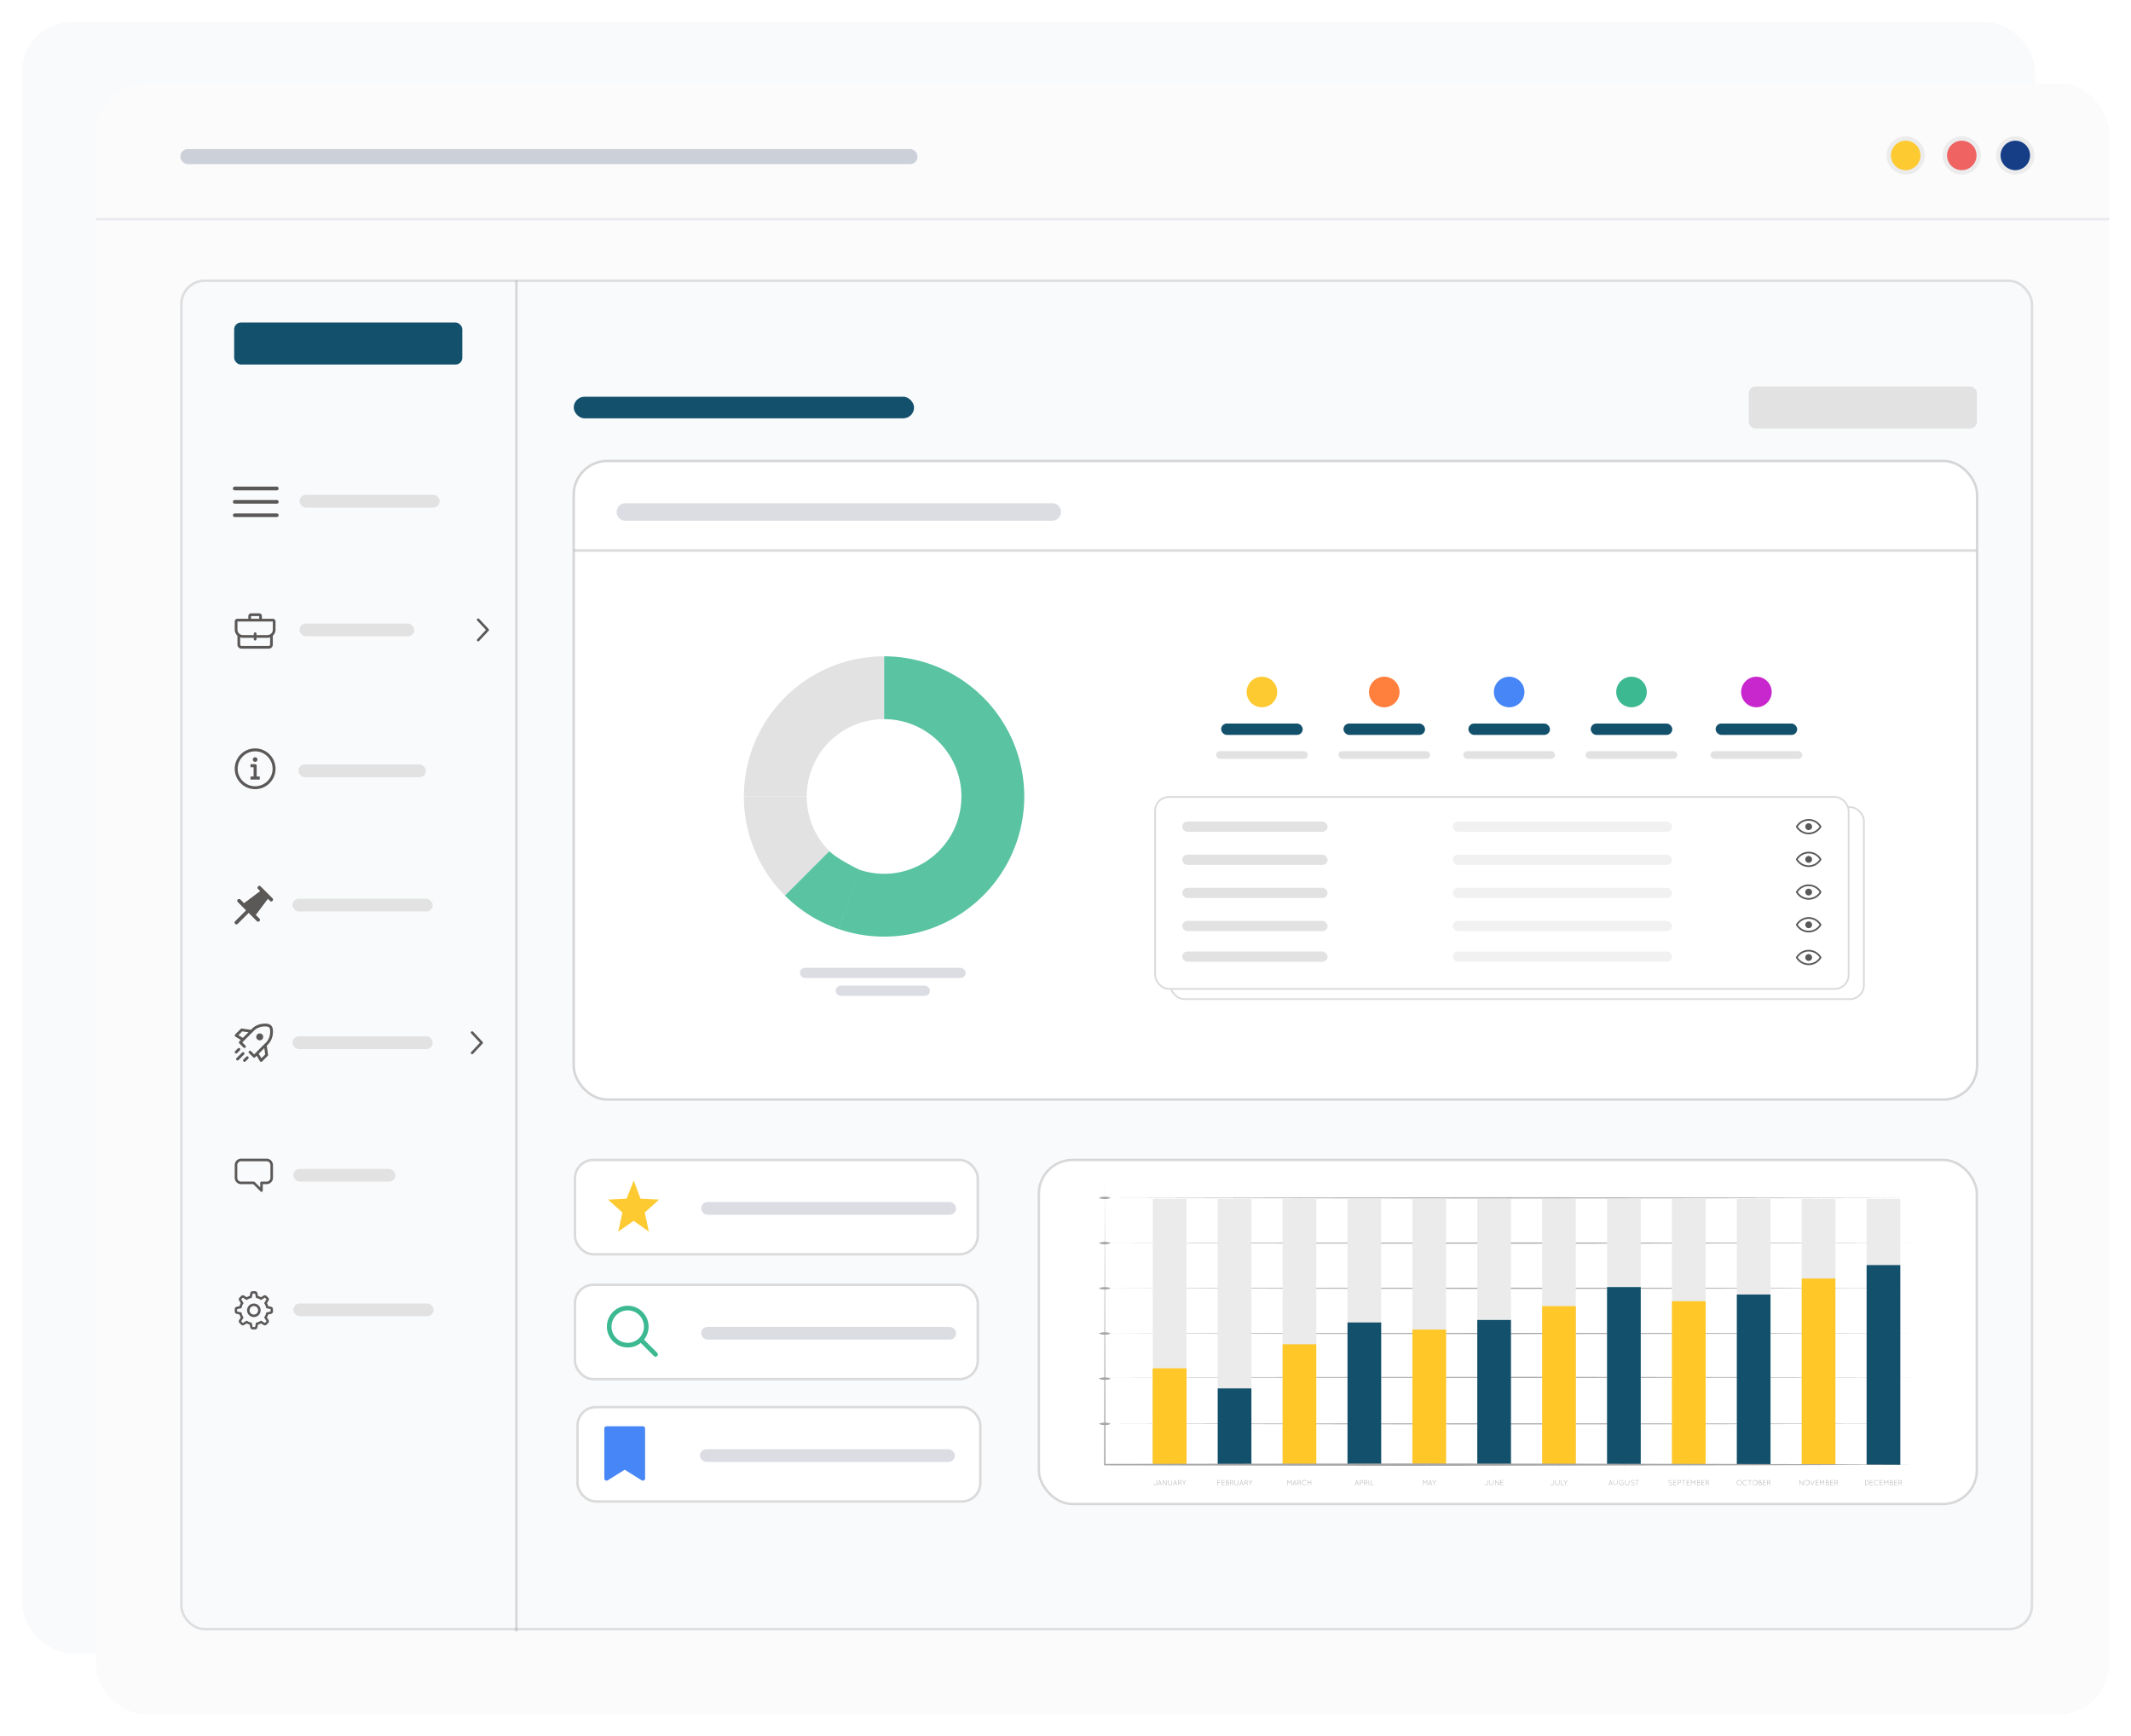 <svg xmlns="http://www.w3.org/2000/svg" xmlns:xlink="http://www.w3.org/1999/xlink" width="867.542" height="707" viewBox="0 0 867.542 707">
  <defs>
    <filter id="Rectangle_737" x="0" y="0" width="837.45" height="682.096" filterUnits="userSpaceOnUse">
      <feOffset dy="3" input="SourceAlpha"/>
      <feGaussianBlur stdDeviation="3" result="blur"/>
      <feFlood flood-opacity="0.161"/>
      <feComposite operator="in" in2="blur"/>
      <feComposite in="SourceGraphic"/>
    </filter>
    <filter id="Rectangle_736" x="30.092" y="24.904" width="837.45" height="682.096" filterUnits="userSpaceOnUse">
      <feOffset dy="3" input="SourceAlpha"/>
      <feGaussianBlur stdDeviation="3" result="blur-2"/>
      <feFlood flood-opacity="0.161"/>
      <feComposite operator="in" in2="blur-2"/>
      <feComposite in="SourceGraphic"/>
    </filter>
  </defs>
  <g id="Groupe_5610" data-name="Groupe 5610" transform="translate(17744 -3951.611)">
    <g id="Groupe_4703" data-name="Groupe 4703" transform="translate(-17735 3957.611)">
      <g transform="matrix(1, 0, 0, 1, -9, -6)" filter="url(#Rectangle_737)">
        <rect id="Rectangle_737-2" data-name="Rectangle 737" width="819.45" height="664.096" rx="20" transform="translate(9 6)" fill="#f9fafc"/>
      </g>
      <g transform="matrix(1, 0, 0, 1, -9, -6)" filter="url(#Rectangle_736)">
        <rect id="Rectangle_736-2" data-name="Rectangle 736" width="819.45" height="664.096" rx="20" transform="translate(39.09 30.9)" fill="#fbfbfb"/>
      </g>
      <line id="Ligne_108" data-name="Ligne 108" x2="819.744" transform="translate(30.092 83.236)" fill="none" stroke="#cbcfd7" stroke-width="1" opacity="0.34" style="isolation: isolate"/>
      <g id="Groupe_4638" data-name="Groupe 4638" transform="translate(759.041 49.511)">
        <g id="circle33148-6" transform="translate(44.619)">
          <path id="path623" d="M51.478-288.777a6.764,6.764,0,0,1-6.761-6.767,6.763,6.763,0,0,1,6.767-6.761,6.764,6.764,0,0,1,6.761,6.761,6.768,6.768,0,0,1-6.767,6.767Z" transform="translate(-43.7 303.328)" fill="#163e87"/>
          <path id="path625" d="M59.3-295.5a7.783,7.783,0,0,0-7.777-7.788,7.784,7.784,0,0,0-7.788,7.778,7.782,7.782,0,0,0,7.778,7.787A7.806,7.806,0,0,0,59.3-295.5Zm-1.777,0a6,6,0,0,1-6.01,5.989,6,6,0,0,1-5.989-6.01,6,6,0,0,1,5.989-5.989,5.987,5.987,0,0,1,6.01,5.964Z" transform="translate(-43.737 303.291)" fill="#ececed"/>
        </g>
        <g id="circle33148-6-2" transform="translate(22.828)">
          <path id="path623-2" d="M35.714-288.777a6.765,6.765,0,0,1-6.761-6.767A6.764,6.764,0,0,1,35.72-302.3a6.764,6.764,0,0,1,6.761,6.761,6.767,6.767,0,0,1-6.767,6.767Z" transform="translate(-27.937 303.328)" fill="#ef6363"/>
          <path id="path625-2" d="M43.539-295.5a7.784,7.784,0,0,0-7.778-7.788,7.782,7.782,0,0,0-7.787,7.778,7.782,7.782,0,0,0,7.777,7.787A7.807,7.807,0,0,0,43.539-295.5Zm-1.778,0a6,6,0,0,1-6.01,5.989,6,6,0,0,1-5.989-6.01,6,6,0,0,1,5.989-5.989,5.986,5.986,0,0,1,6.01,5.964Z" transform="translate(-27.974 303.291)" fill="#ececed"/>
        </g>
        <g id="circle33148-6-3">
          <path id="path623-3" d="M17.98-288.777a6.765,6.765,0,0,1-6.761-6.767,6.764,6.764,0,0,1,6.767-6.761,6.764,6.764,0,0,1,6.761,6.761,6.767,6.767,0,0,1-6.767,6.767Z" transform="translate(-10.203 303.328)" fill="#fdca31"/>
          <path id="path625-3" d="M25.8-295.5a7.784,7.784,0,0,0-7.778-7.788,7.782,7.782,0,0,0-7.787,7.778,7.782,7.782,0,0,0,7.777,7.787A7.807,7.807,0,0,0,25.8-295.5Zm-1.778,0a6,6,0,0,1-6.01,5.989,6,6,0,0,1-5.989-6.01,6,6,0,0,1,5.989-5.989,5.986,5.986,0,0,1,6.01,5.964Z" transform="translate(-10.24 303.291)" fill="#ececed"/>
        </g>
      </g>
      <rect id="Rectangle_738" data-name="Rectangle 738" width="300.089" height="6.133" rx="3" transform="translate(64.438 54.701)" fill="#ccd1d9"/>
    </g>
    <g id="Rectangle_816" data-name="Rectangle 816" transform="translate(-17670.666 4065.422)" fill="#f9fafc" stroke="rgba(112,112,112,0.2)" stroke-width="1">
      <rect width="754.372" height="550.06" rx="10" stroke="none"/>
      <rect x="0.5" y="0.5" width="753.372" height="549.06" rx="9.5" fill="none"/>
    </g>
    <line id="Ligne_120" data-name="Ligne 120" y1="549.955" transform="translate(-17533.775 4065.94)" fill="none" stroke="rgba(112,112,112,0.25)" stroke-width="1"/>
    <rect id="Rectangle_752" data-name="Rectangle 752" width="92.88" height="17.091" rx="2.745" transform="translate(-17648.67 4082.955)" fill="#13506c"/>
    <rect id="Rectangle_752-2" data-name="Rectangle 752" width="138.537" height="8.79" rx="4.395" transform="translate(-17510.426 4113.153)" fill="#13506c"/>
    <rect id="Rectangle_752-3" data-name="Rectangle 752" width="92.88" height="17.091" rx="2.745" transform="translate(-17032.07 4109.003)" fill="#e2e2e2"/>
    <g id="Groupe_4789" data-name="Groupe 4789" transform="translate(-17648.436 4150.509)">
      <path id="Tracé_2189" data-name="Tracé 2189" d="M3.75,6.75H20.871M3.75,12.2H20.871M3.75,17.645H20.871" transform="translate(-3.75 -6.75)" fill="none" stroke="#5b5858" stroke-linecap="round" stroke-linejoin="round" stroke-width="1.5"/>
      <rect id="Rectangle_817" data-name="Rectangle 817" width="57.071" height="5.188" rx="2.594" transform="translate(26.381 2.594)" fill="#e2e2e2"/>
    </g>
    <g id="Groupe_4787" data-name="Groupe 4787" transform="translate(-17648.436 4256.349)">
      <rect id="Rectangle_819" data-name="Rectangle 819" width="51.883" height="5.188" rx="2.594" transform="translate(25.941 6.543)" fill="#e2e2e2"/>
      <path id="Tracé_2191" data-name="Tracé 2191" d="M9.178.877a8.3,8.3,0,1,0,8.3,8.3A8.3,8.3,0,0,0,9.178.877Zm-7.11,8.3a7.11,7.11,0,1,1,7.11,7.111A7.11,7.11,0,0,1,2.068,9.178Zm8.051-3.76a.94.94,0,1,1-.94-.94A.94.94,0,0,1,10.118,5.418ZM7.3,7.3h1.88a.627.627,0,0,1,.627.627v4.387h1.253v1.253H7.3V12.312H8.552V8.552H7.3Z" transform="translate(-0.877 -0.877)" fill="#5b5858" fill-rule="evenodd"/>
    </g>
    <g id="Groupe_4786" data-name="Groupe 4786" transform="translate(-17648.436 4312.382)">
      <rect id="Rectangle_822" data-name="Rectangle 822" width="57.071" height="5.188" rx="2.594" transform="translate(23.524 5.188)" fill="#e2e2e2"/>
      <g id="Groupe_4782" data-name="Groupe 4782">
        <path id="Tracé_2192" data-name="Tracé 2192" d="M12.21,1.191a.686.686,0,0,1,.97,0l1.456,1.456,1.941,1.941,1.456,1.456a.686.686,0,0,1-.97.97l-.9-.9-4.991,6.654,1.52,1.52a.686.686,0,0,1-.97.97L9.784,13.321,8.329,11.865,3.84,16.353a.686.686,0,0,1-.97-.97l4.488-4.488L5.9,9.439,3.962,7.5a.686.686,0,1,1,.97-.97l1.52,1.52,6.654-4.991-.9-.9A.686.686,0,0,1,12.21,1.191Z" transform="translate(-2.669 -0.99)" fill="#5b5858" fill-rule="evenodd"/>
        <path id="Tracé_2193" data-name="Tracé 2193" d="M12.21,1.191a.686.686,0,0,1,.97,0l1.456,1.456,1.941,1.941,1.456,1.456a.686.686,0,0,1-.97.97l-.9-.9-4.991,6.654,1.52,1.52a.686.686,0,0,1-.97.97L9.784,13.321,8.329,11.865,3.84,16.353a.686.686,0,0,1-.97-.97l4.488-4.488L5.9,9.439,3.962,7.5a.686.686,0,1,1,.97-.97l1.52,1.52,6.654-4.991-.9-.9A.686.686,0,0,1,12.21,1.191Z" transform="translate(-2.669 -0.99)" fill="#5b5858" fill-rule="evenodd"/>
      </g>
    </g>
    <g id="Groupe_4784" data-name="Groupe 4784" transform="translate(-17648.436 4423.411)">
      <rect id="Rectangle_820" data-name="Rectangle 820" width="41.506" height="5.188" rx="2.594" transform="translate(23.866 4.167)" fill="#e2e2e2"/>
      <path id="Tracé_2195" data-name="Tracé 2195" d="M12.971,3.038H2.594A1.556,1.556,0,0,0,1.038,4.594V9.782a1.556,1.556,0,0,0,1.556,1.556H7.782a.519.519,0,0,1,.367.152l2.227,2.227v-1.86a.519.519,0,0,1,.519-.519h2.075a1.556,1.556,0,0,0,1.556-1.556V4.594A1.556,1.556,0,0,0,12.971,3.038ZM2.594,2H12.971a2.594,2.594,0,0,1,2.594,2.594V9.782a2.594,2.594,0,0,1-2.594,2.594H11.414v2.594a.519.519,0,0,1-.886.367L7.568,12.377H2.594A2.594,2.594,0,0,1,0,9.782V4.594A2.594,2.594,0,0,1,2.594,2Z" transform="translate(0 -2)" fill="#5b5858" fill-rule="evenodd"/>
    </g>
    <g id="Groupe_4812" data-name="Groupe 4812" transform="translate(-17648.436 4477.369)">
      <rect id="Rectangle_823" data-name="Rectangle 823" width="57.071" height="5.188" rx="2.594" transform="translate(23.866 4.993)" fill="#e2e2e2"/>
      <path id="Tracé_2196" data-name="Tracé 2196" d="M7.945.65A.966.966,0,0,0,7,1.4L6.733,2.6A6.047,6.047,0,0,0,5.506,3.1L4.471,2.452a.966.966,0,0,0-1.2.134l-.689.689a.966.966,0,0,0-.134,1.2L3.1,5.508A6.046,6.046,0,0,0,2.6,6.734L1.4,7a.966.966,0,0,0-.752.942V8.92a.966.966,0,0,0,.752.942l1.193.27A6.048,6.048,0,0,0,3.1,11.358l-.653,1.035a.966.966,0,0,0,.134,1.2l.689.689a.966.966,0,0,0,1.2.134l1.035-.653a6.045,6.045,0,0,0,1.226.508L7,15.463a.966.966,0,0,0,.942.752h.974a.966.966,0,0,0,.942-.752l.27-1.193a6.048,6.048,0,0,0,1.227-.508l1.035.653a.966.966,0,0,0,1.2-.134l.689-.689a.966.966,0,0,0,.134-1.2l-.652-1.035a6.043,6.043,0,0,0,.509-1.227l1.193-.27a.966.966,0,0,0,.752-.942V7.946A.966.966,0,0,0,15.463,7l-1.193-.27a6.041,6.041,0,0,0-.508-1.227l.652-1.035a.966.966,0,0,0-.134-1.2l-.689-.689a.966.966,0,0,0-1.2-.134L11.358,3.1A6.048,6.048,0,0,0,10.131,2.6L9.861,1.4A.966.966,0,0,0,8.919.65ZM5.5,4.243A5.085,5.085,0,0,1,7.541,3.4l.4-1.782h.974l.4,1.781a5.085,5.085,0,0,1,2.04.845l1.545-.974.689.689L12.623,5.5a5.084,5.084,0,0,1,.845,2.04l1.781.4V8.92l-1.781.4a5.084,5.084,0,0,1-.845,2.04l.974,1.546-.689.688-1.546-.974a5.085,5.085,0,0,1-2.039.845l-.4,1.781H7.945l-.4-1.782A5.085,5.085,0,0,1,5.5,12.623L3.957,13.6l-.689-.689.974-1.546A5.085,5.085,0,0,1,3.4,9.324l-1.782-.4V7.946l1.782-.4A5.085,5.085,0,0,1,4.242,5.5L3.268,3.957l.689-.689Zm4.663,4.19A1.732,1.732,0,1,1,8.432,6.7,1.732,1.732,0,0,1,10.165,8.432Zm1.023,0A2.755,2.755,0,1,1,8.432,5.677,2.755,2.755,0,0,1,11.187,8.432Z" transform="translate(-0.65 -0.65)" fill="#5b5858" fill-rule="evenodd"/>
    </g>
    <g id="Groupe_4814" data-name="Groupe 4814" transform="translate(-17648.436 4201.354)">
      <g id="Groupe_4788" data-name="Groupe 4788" transform="translate(0 0)">
        <rect id="Rectangle_818" data-name="Rectangle 818" width="46.694" height="5.188" rx="2.594" transform="translate(26.381 4.151)" fill="#e2e2e2"/>
        <path id="Tracé_2190" data-name="Tracé 2190" d="M5.534,1.107A1.107,1.107,0,0,1,6.641,0h3.32a1.107,1.107,0,0,1,1.107,1.107V2.214H15.5A1.107,1.107,0,0,1,16.6,3.32v3.32A3.313,3.313,0,0,1,15.5,9.116v3.613a1.66,1.66,0,0,1-1.66,1.66H2.767a1.66,1.66,0,0,1-1.66-1.66V9.116A3.313,3.313,0,0,1,0,6.641V3.32A1.107,1.107,0,0,1,1.107,2.214H5.534Zm4.427,0V2.214H6.641V1.107ZM1.107,3.32H15.5v3.32a2.213,2.213,0,0,1-2.214,2.214H8.855V8.3a.553.553,0,0,0-1.107,0v.553H3.32A2.214,2.214,0,0,1,1.107,6.641ZM7.748,9.961H3.32a3.314,3.314,0,0,1-1.107-.189v2.956a.553.553,0,0,0,.553.553H13.835a.553.553,0,0,0,.553-.553V9.772a3.315,3.315,0,0,1-1.107.189H8.855v.553a.553.553,0,0,1-1.107,0Z" fill="#5b5858" fill-rule="evenodd"/>
      </g>
      <path id="Tracé_2197" data-name="Tracé 2197" d="M6.164,3.14a.519.519,0,0,1,.733.024l3.891,4.151a.519.519,0,0,1,0,.71L6.9,12.175a.519.519,0,0,1-.757-.71L9.7,7.669l-3.559-3.8A.519.519,0,0,1,6.164,3.14Z" transform="translate(92.577 -0.925)" fill="#5b5858" fill-rule="evenodd"/>
    </g>
    <g id="Groupe_4813" data-name="Groupe 4813" transform="translate(-17648.436 4368.416)">
      <g id="Groupe_4785" data-name="Groupe 4785" transform="translate(0 0)">
        <rect id="Rectangle_821" data-name="Rectangle 821" width="57.071" height="5.188" rx="2.594" transform="translate(23.524 5.188)" fill="#e2e2e2"/>
        <path id="Tracé_2194" data-name="Tracé 2194" d="M7.685,4.262l.9-.9a6.04,6.04,0,0,1,3.278-1.416,6.041,6.041,0,0,1,1.7-.023,1.748,1.748,0,0,1,.95.365,1.747,1.747,0,0,1,.364.95,6.04,6.04,0,0,1-.023,1.7,6.04,6.04,0,0,1-1.416,3.278L8.416,13.24l-1.3-1.3a.565.565,0,0,0-.8.8l1.7,1.7a.566.566,0,0,0,.8,0l.619-.619,1.324,2.206a.565.565,0,0,0,.885.109l2.262-2.262a.566.566,0,0,0,.16-.48L13.54,9.716l.7-.7a7.14,7.14,0,0,0,1.736-3.918A7.161,7.161,0,0,0,16,3.065a2.815,2.815,0,0,0-.683-1.582A2.814,2.814,0,0,0,13.737.8a7.162,7.162,0,0,0-2.029.022A7.14,7.14,0,0,0,7.79,2.557l-.7.7L3.407,2.736a.565.565,0,0,0-.48.16L.666,5.158a.565.565,0,0,0,.109.885L2.981,7.367l-.619.619a.565.565,0,0,0,0,.8l1.7,1.7a.565.565,0,0,0,.8-.8l-1.3-1.3.731-.731Zm3.671,10.563L10.259,13l2.281-2.281.366,2.559ZM3.805,6.542,6.086,4.262,3.527,3.9l-1.55,1.55ZM2.6,11.613a.565.565,0,1,0-.8-.8L.666,11.944a.565.565,0,0,0,.8.8Zm1.7,1.7a.565.565,0,1,0-.8-.8L1.231,14.771a.565.565,0,0,0,.8.8Zm1.7,1.7a.565.565,0,1,0-.8-.8L4.058,15.337a.565.565,0,1,0,.8.8Zm4.689-7.469A1.412,1.412,0,1,0,9.266,6.124,1.412,1.412,0,0,0,10.678,7.536Z" transform="translate(-0.5 -0.737)" fill="#5b5858" fill-rule="evenodd"/>
      </g>
      <path id="Tracé_2198" data-name="Tracé 2198" d="M6.164,3.14a.519.519,0,0,1,.733.024l3.891,4.151a.519.519,0,0,1,0,.71L6.9,12.175a.519.519,0,0,1-.757-.71L9.7,7.669l-3.559-3.8A.519.519,0,0,1,6.164,3.14Z" transform="translate(90.112 0.113)" fill="#5b5858" fill-rule="evenodd"/>
    </g>
    <rect id="Rectangle_755" data-name="Rectangle 755" width="571.311" height="260.015" rx="13.725" transform="translate(-17510.428 4139.313)" fill="#fff" stroke="rgba(112,112,112,0.27)" stroke-width="1"/>
    <line id="Ligne_121" data-name="Ligne 121" x2="570.708" transform="translate(-17510.207 4175.768)" fill="none" stroke="#707070" stroke-width="1" opacity="0.26"/>
    <path id="Rectangle_751" data-name="Rectangle 751" d="M-1574.409,1289.8h173.756a3.56,3.56,0,0,0,3.56-3.56h0a3.561,3.561,0,0,0-3.56-3.561h-173.756a3.561,3.561,0,0,0-3.56,3.561h0A3.56,3.56,0,0,0-1574.409,1289.8Z" transform="translate(-15914.982 2873.827)" fill="#dbdde3"/>
    <g id="Groupe_4807" data-name="Groupe 4807" transform="translate(-17510.426 4423.411)">
      <g id="Rectangle_830" data-name="Rectangle 830" transform="translate(0)" fill="#fff" stroke="rgba(112,112,112,0.26)" stroke-width="1">
        <rect width="164.986" height="39.431" rx="8" stroke="none"/>
        <rect x="0.5" y="0.5" width="163.986" height="38.431" rx="7.5" fill="none"/>
      </g>
      <rect id="Rectangle_831" data-name="Rectangle 831" width="103.765" height="5.188" rx="2.594" transform="translate(51.883 17.64)" fill="#dbdde3"/>
      <path id="Tracé_1666-6" data-name="Tracé 1666-6" d="M-1581.251,1142.674l-2.909,7.4-7.535.361,5.817,5.251-1.663,7.762,6.279-4.362,6.164,4.362-1.662-7.759,5.817-5.251-7.533-.36Z" transform="translate(1605.669 -1133.767)" fill="#fdca31"/>
    </g>
    <g id="Groupe_4806" data-name="Groupe 4806" transform="translate(-17510.426 4474.256)">
      <g id="Rectangle_832" data-name="Rectangle 832" transform="translate(0 0)" fill="#fff" stroke="rgba(112,112,112,0.26)" stroke-width="1">
        <rect width="164.986" height="39.431" rx="8" stroke="none"/>
        <rect x="0.5" y="0.5" width="163.986" height="38.431" rx="7.5" fill="none"/>
      </g>
      <rect id="Rectangle_833" data-name="Rectangle 833" width="103.765" height="5.188" rx="2.594" transform="translate(51.883 17.64)" fill="#dbdde3"/>
      <path id="Tracé_2203" data-name="Tracé 2203" d="M17.093,10.49a6.6,6.6,0,1,1-6.6-6.6A6.6,6.6,0,0,1,17.093,10.49Zm-1.3,6.633a8.489,8.489,0,1,1,1.334-1.334l5.354,5.353a.943.943,0,0,1-1.334,1.334Z" transform="translate(11.49 7.039)" fill="#3db992" fill-rule="evenodd"/>
    </g>
    <g id="Rectangle_834" data-name="Rectangle 834" transform="translate(-17509.391 4524.063)" fill="#fff" stroke="rgba(112,112,112,0.26)" stroke-width="1">
      <rect width="164.986" height="39.431" rx="8" stroke="none"/>
      <rect x="0.5" y="0.5" width="163.986" height="38.431" rx="7.5" fill="none"/>
    </g>
    <g id="Groupe_4880" data-name="Groupe 4880" transform="translate(-17497.977 4532.364)">
      <rect id="Rectangle_835" data-name="Rectangle 835" width="103.765" height="5.188" rx="2.594" transform="translate(38.946 9.339)" fill="#dbdde3"/>
      <path id="Tracé_2204" data-name="Tracé 2204" d="M3.922,2A.922.922,0,0,0,3,2.922V23.214A.922.922,0,0,0,4.411,24L11.3,19.69,18.191,24a.922.922,0,0,0,1.411-.782V2.922A.922.922,0,0,0,18.68,2Z" transform="translate(-3 -2)" fill="#4686f6" fill-rule="evenodd"/>
    </g>
    <rect id="Rectangle_755-2" data-name="Rectangle 755" width="381.823" height="140.083" rx="13.725" transform="translate(-17321.057 4423.93)" fill="#fff" stroke="rgba(112,112,112,0.26)" stroke-width="1"/>
    <g id="Groupe_4877" data-name="Groupe 4877" transform="translate(-17296.672 4431.712)">
      <g id="Groupe_4850" data-name="Groupe 4850" transform="translate(2.148 4.646)">
        <g id="Groupe_4848" data-name="Groupe 4848" transform="translate(26.46)">
          <path id="Tracé_2304" data-name="Tracé 2304" d="M364.017,237.78l-.119-9.494-.043-9.494-.082-18.989.081-58.812.043-9.494.12-9.494.12,9.494.043,9.494.082,58.812-.082,18.989-.043,9.494Z" transform="translate(-363.773 -122.003)" fill="#ebebeb"/>
          <path id="Tracé_2305" data-name="Tracé 2305" d="M389.475,237.78l-.119-9.494-.043-9.494-.082-18.989.082-58.812.043-9.494.12-9.494.12,9.494.043,9.494.081,58.812-.082,18.989-.043,9.494Z" transform="translate(-362.814 -122.003)" fill="#ebebeb"/>
          <path id="Tracé_2306" data-name="Tracé 2306" d="M414.933,237.78l-.119-9.494-.043-9.494-.082-18.989.081-58.812.043-9.494.12-9.494.12,9.494.043,9.494.082,58.812-.082,18.989-.043,9.494Z" transform="translate(-361.856 -122.003)" fill="#ebebeb"/>
          <path id="Tracé_2307" data-name="Tracé 2307" d="M440.391,237.78l-.119-9.494-.043-9.494-.082-18.989.082-58.812.043-9.494.12-9.494.12,9.494.043,9.494.081,58.812-.082,18.989-.043,9.494Z" transform="translate(-360.897 -122.003)" fill="#ebebeb"/>
          <path id="Tracé_2308" data-name="Tracé 2308" d="M465.849,237.78l-.119-9.494-.043-9.494L465.6,199.8l.082-58.812.043-9.494.12-9.494.12,9.494.043,9.494.082,58.812-.082,18.989-.043,9.494Z" transform="translate(-359.939 -122.003)" fill="#ebebeb"/>
          <path id="Tracé_2309" data-name="Tracé 2309" d="M491.307,237.78l-.119-9.494-.043-9.494-.082-18.989.082-58.812.043-9.494.12-9.494.12,9.494.043,9.494.081,58.812-.082,18.989-.043,9.494Z" transform="translate(-358.98 -122.003)" fill="#ebebeb"/>
          <path id="Tracé_2310" data-name="Tracé 2310" d="M516.766,237.78l-.119-9.494-.043-9.494-.082-18.989.082-58.812.043-9.494.12-9.494.12,9.494.043,9.494.081,58.812-.082,18.989-.043,9.494Z" transform="translate(-358.022 -122.003)" fill="#ebebeb"/>
          <path id="Tracé_2311" data-name="Tracé 2311" d="M542.224,237.78l-.119-9.494-.043-9.494-.082-18.989.081-58.812.043-9.494.12-9.494.12,9.494.043,9.494.082,58.812-.082,18.989-.043,9.494Z" transform="translate(-357.063 -122.003)" fill="#ebebeb"/>
          <path id="Tracé_2312" data-name="Tracé 2312" d="M567.682,237.78l-.119-9.494-.043-9.494-.082-18.989.082-58.812.043-9.494.12-9.494.12,9.494.043,9.494.081,58.812-.082,18.989-.043,9.494Z" transform="translate(-356.105 -122.003)" fill="#ebebeb"/>
          <path id="Tracé_2313" data-name="Tracé 2313" d="M593.14,237.78l-.119-9.494-.043-9.494L592.9,199.8l.082-58.812.043-9.494.12-9.494.12,9.494.043,9.494.082,58.812-.082,18.989-.043,9.494Z" transform="translate(-355.146 -122.003)" fill="#ebebeb"/>
          <path id="Tracé_2314" data-name="Tracé 2314" d="M618.6,237.78l-.119-9.494-.043-9.494-.082-18.989.082-58.812.043-9.494L618.6,122l.12,9.494.043,9.494.081,58.812-.082,18.989-.043,9.494Z" transform="translate(-354.188 -122.003)" fill="#ebebeb"/>
          <path id="Tracé_2315" data-name="Tracé 2315" d="M644.056,237.78l-.119-9.494-.043-9.494-.082-18.989.081-58.812.043-9.494.12-9.494.12,9.494.043,9.494L644.3,199.8l-.082,18.989-.043,9.494Z" transform="translate(-353.229 -122.003)" fill="#ebebeb"/>
        </g>
        <g id="Groupe_4849" data-name="Groupe 4849" transform="translate(0 2.776)">
          <path id="Tracé_2316" data-name="Tracé 2316" d="M338.55,160.39l82.408-.162,82.408-.082,82.408.082,82.408.163-82.408.163-82.408.082-82.408-.082Z" transform="translate(-338.262 -123.343)" fill="#a6a6a6"/>
          <path id="Tracé_2317" data-name="Tracé 2317" d="M338.55,178.123l82.408-.162,82.408-.082,82.408.082,82.408.163-82.408.163-82.408.082-82.408-.082Z" transform="translate(-338.262 -122.675)" fill="#a6a6a6"/>
          <path id="Tracé_2318" data-name="Tracé 2318" d="M338.55,142.656l82.408-.162,82.408-.082,82.408.082,82.408.163-82.408.163-82.408.082-82.408-.082Z" transform="translate(-338.262 -124.01)" fill="#a6a6a6"/>
          <path id="Tracé_2319" data-name="Tracé 2319" d="M338.55,124.922l82.408-.162,82.408-.082,82.408.082,82.408.163-82.408.163-82.408.082-82.408-.082Z" transform="translate(-338.262 -124.678)" fill="#a6a6a6"/>
          <path id="Tracé_2320" data-name="Tracé 2320" d="M338.273,195.385l82.408-.162,82.408-.082,82.408.082,82.408.163-82.408.163-82.408.082-82.408-.082Z" transform="translate(-338.273 -122.025)" fill="#a6a6a6"/>
          <path id="Tracé_2321" data-name="Tracé 2321" d="M338.55,213.59l82.408-.162,82.408-.082,82.408.082,82.408.163-82.408.163-82.408.081-82.408-.082Z" transform="translate(-338.262 -121.34)" fill="#a6a6a6"/>
        </g>
      </g>
      <g id="Groupe_4851" data-name="Groupe 4851" transform="translate(22.299 122.597)">
        <path id="Tracé_2322" data-name="Tracé 2322" d="M357.744,237.161a.068.068,0,0,1,.088.044.557.557,0,0,0,1.086-.168v-1.292a.071.071,0,1,1,.141,0v1.292a.7.7,0,0,1-1.363.216A.073.073,0,0,1,357.744,237.161Z" transform="translate(-357.693 -235.674)" fill="#a6a6a6"/>
        <path id="Tracé_2323" data-name="Tracé 2323" d="M360.6,237.2h-.939l-.183.486a.072.072,0,0,1-.067.048c-.006,0-.018,0-.027,0a.075.075,0,0,1-.042-.094l.716-1.91a.079.079,0,0,1,.071-.044.074.074,0,0,1,.071.044l.716,1.91a.074.074,0,0,1-.038.094c-.012,0-.018,0-.027,0a.075.075,0,0,1-.067-.048Zm-.886-.144h.833l-.415-1.106Z" transform="translate(-357.631 -235.674)" fill="#a6a6a6"/>
        <path id="Tracé_2324" data-name="Tracé 2324" d="M361.451,235.977v1.687a.071.071,0,1,1-.141,0v-1.891a.069.069,0,0,1,.027-.079.073.073,0,0,1,.1.018l1.248,1.731v-1.678a.072.072,0,0,1,.144,0v1.9a.072.072,0,0,1-.074.071.068.068,0,0,1-.056-.026.045.045,0,0,1-.011-.012Z" transform="translate(-357.557 -235.674)" fill="#a6a6a6"/>
        <path id="Tracé_2325" data-name="Tracé 2325" d="M363.346,235.745a.072.072,0,0,1,.144,0V236.9a.689.689,0,1,0,1.378,0v-1.157a.071.071,0,0,1,.071-.071.073.073,0,0,1,.074.071V236.9a.833.833,0,1,1-1.666,0Z" transform="translate(-357.48 -235.674)" fill="#a6a6a6"/>
        <path id="Tracé_2326" data-name="Tracé 2326" d="M366.639,237.2H365.7l-.183.486a.072.072,0,0,1-.067.048c-.006,0-.018,0-.027,0a.076.076,0,0,1-.041-.094l.716-1.91a.079.079,0,0,1,.071-.044.072.072,0,0,1,.071.044l.716,1.91a.074.074,0,0,1-.038.094c-.012,0-.018,0-.027,0a.075.075,0,0,1-.067-.048Zm-.886-.144h.833l-.415-1.106Z" transform="translate(-357.404 -235.674)" fill="#a6a6a6"/>
        <path id="Tracé_2327" data-name="Tracé 2327" d="M368.362,237.27a.372.372,0,0,0-.168-.312.671.671,0,0,0-.239-.1l-.015-.006h-.5v.816a.072.072,0,0,1-.144,0v-1.92a.073.073,0,0,1,.064-.071h.589a.589.589,0,0,1,.247,1.122.151.151,0,0,0,.029.014.52.52,0,0,1,.277.46.765.765,0,0,0,.027.239.1.1,0,0,0,.029.05.076.076,0,0,1,.079.047.079.079,0,0,1-.047.094.3.3,0,0,1-.035,0h-.006a.163.163,0,0,1-.132-.094A.728.728,0,0,1,368.362,237.27Zm-.412-1.452h-.509v.889h.521a.445.445,0,0,0-.011-.889Z" transform="translate(-357.331 -235.674)" fill="#a6a6a6"/>
        <path id="Tracé_2328" data-name="Tracé 2328" d="M369.6,236.746l-.692-.945a.076.076,0,0,1,.015-.1.068.068,0,0,1,.1.011l.644.886.647-.886a.068.068,0,0,1,.1-.011.07.07,0,0,1,.015.1l-.689.939v.925a.069.069,0,0,1-.071.071.071.071,0,0,1-.071-.071Z" transform="translate(-357.271 -235.674)" fill="#a6a6a6"/>
      </g>
      <g id="Groupe_4852" data-name="Groupe 4852" transform="translate(48.271 122.597)">
        <path id="Tracé_2329" data-name="Tracé 2329" d="M382.723,235.745a.072.072,0,0,1,.068-.071h1.065a.072.072,0,0,1,0,.144h-.989v.816h.865a.072.072,0,1,1,0,.144h-.865v.886a.072.072,0,0,1-.074.071.071.071,0,0,1-.071-.071Z" transform="translate(-382.723 -235.674)" fill="#a6a6a6"/>
        <path id="Tracé_2330" data-name="Tracé 2330" d="M384.436,235.745a.071.071,0,0,1,.071-.071h1.06a.07.07,0,0,1,.071.071.071.071,0,0,1-.071.074h-.987v.816h.863a.072.072,0,0,1,0,.144h-.863v.812h.987a.071.071,0,0,1,.071.074.07.07,0,0,1-.071.071H384.5a.071.071,0,0,1-.065-.071Z" transform="translate(-382.659 -235.674)" fill="#a6a6a6"/>
        <path id="Tracé_2331" data-name="Tracé 2331" d="M386.115,235.745a.071.071,0,0,1,.071-.071h.46a.512.512,0,0,1,.315.915.588.588,0,0,1-.186,1.146h-.591a.07.07,0,0,1-.069-.071Zm.53.809a.368.368,0,1,0,0-.736h-.386v.736Zm.13,1.037a.445.445,0,0,0,0-.889h-.516v.889Z" transform="translate(-382.595 -235.674)" fill="#a6a6a6"/>
        <path id="Tracé_2332" data-name="Tracé 2332" d="M388.824,237.27a.372.372,0,0,0-.168-.312.671.671,0,0,0-.239-.1l-.015-.006h-.5v.816a.073.073,0,0,1-.074.071.071.071,0,0,1-.071-.071v-1.92a.073.073,0,0,1,.064-.071h.588a.589.589,0,0,1,.248,1.122.152.152,0,0,0,.029.014.52.52,0,0,1,.277.46.766.766,0,0,0,.027.239.1.1,0,0,0,.029.05.076.076,0,0,1,.079.047.079.079,0,0,1-.047.094.3.3,0,0,1-.035,0h-.006a.162.162,0,0,1-.132-.094A.728.728,0,0,1,388.824,237.27Zm-.413-1.452H387.9v.889h.521a.445.445,0,0,0-.012-.889Z" transform="translate(-382.533 -235.674)" fill="#a6a6a6"/>
        <path id="Tracé_2333" data-name="Tracé 2333" d="M389.4,235.745a.071.071,0,0,1,.071-.071.072.072,0,0,1,.074.071V236.9a.689.689,0,1,0,1.378,0v-1.157a.071.071,0,0,1,.071-.071.073.073,0,0,1,.074.071V236.9a.833.833,0,1,1-1.667,0Z" transform="translate(-382.472 -235.674)" fill="#a6a6a6"/>
        <path id="Tracé_2334" data-name="Tracé 2334" d="M392.693,237.2h-.939l-.183.486a.072.072,0,0,1-.067.048c-.006,0-.018,0-.027,0a.075.075,0,0,1-.042-.094l.716-1.91a.079.079,0,0,1,.071-.044.073.073,0,0,1,.071.044l.715,1.91a.073.073,0,0,1-.037.094c-.012,0-.018,0-.027,0a.075.075,0,0,1-.067-.048Zm-.886-.144h.833l-.415-1.106Z" transform="translate(-382.395 -235.674)" fill="#a6a6a6"/>
        <path id="Tracé_2335" data-name="Tracé 2335" d="M394.416,237.27a.372.372,0,0,0-.168-.312.671.671,0,0,0-.239-.1l-.014-.006h-.5v.816a.072.072,0,0,1-.144,0v-1.92a.073.073,0,0,1,.064-.071H394a.589.589,0,0,1,.247,1.122.152.152,0,0,0,.029.014.52.52,0,0,1,.277.46.765.765,0,0,0,.027.239.1.1,0,0,0,.029.05.076.076,0,0,1,.079.047.079.079,0,0,1-.047.094.3.3,0,0,1-.035,0H394.6a.163.163,0,0,1-.133-.094A.728.728,0,0,1,394.416,237.27ZM394,235.818h-.509v.889h.521a.445.445,0,0,0-.011-.889Z" transform="translate(-382.323 -235.674)" fill="#a6a6a6"/>
        <path id="Tracé_2336" data-name="Tracé 2336" d="M395.659,236.746l-.691-.945a.076.076,0,0,1,.015-.1.067.067,0,0,1,.1.011l.645.886.647-.886a.067.067,0,0,1,.1-.011.07.07,0,0,1,.015.1l-.688.939v.925a.07.07,0,0,1-.071.071.072.072,0,0,1-.072-.071Z" transform="translate(-382.262 -235.674)" fill="#a6a6a6"/>
      </g>
      <g id="Groupe_4853" data-name="Groupe 4853" transform="translate(76.805 122.568)">
        <path id="Tracé_2337" data-name="Tracé 2337" d="M411.812,235.968l-.66.915a.068.068,0,0,1-.059.033h-.006a.066.066,0,0,1-.061-.033l-.66-.913v1.693a.071.071,0,0,1-.071.071.073.073,0,0,1-.074-.071v-1.908a.066.066,0,0,1,.03-.055l.006-.006a.074.074,0,0,1,.1.018l.733,1.016.73-1.016a.073.073,0,0,1,.1-.018.116.116,0,0,1,.022.024.1.1,0,0,1,.011.037v1.908a.072.072,0,0,1-.071.071.069.069,0,0,1-.071-.071Z" transform="translate(-410.221 -235.645)" fill="#a6a6a6"/>
        <path id="Tracé_2338" data-name="Tracé 2338" d="M413.56,237.2h-.939l-.183.486a.072.072,0,0,1-.067.048l-.027,0a.075.075,0,0,1-.042-.094l.716-1.91a.079.079,0,0,1,.071-.044.073.073,0,0,1,.071.044l.715,1.91a.072.072,0,0,1-.037.094c-.012,0-.018,0-.027,0a.074.074,0,0,1-.067-.048Zm-.886-.144h.833l-.415-1.106Z" transform="translate(-410.143 -235.645)" fill="#a6a6a6"/>
        <path id="Tracé_2339" data-name="Tracé 2339" d="M415.283,237.27a.371.371,0,0,0-.168-.312.671.671,0,0,0-.239-.1l-.014-.006h-.5v.816a.073.073,0,0,1-.145,0v-1.92a.074.074,0,0,1,.065-.071h.589a.589.589,0,0,1,.247,1.122.151.151,0,0,0,.029.014.52.52,0,0,1,.277.46.764.764,0,0,0,.027.239.1.1,0,0,0,.029.05.076.076,0,0,1,.079.047.079.079,0,0,1-.047.094.3.3,0,0,1-.035,0h-.006a.162.162,0,0,1-.132-.094A.728.728,0,0,1,415.283,237.27Zm-.412-1.452h-.509v.889h.521a.445.445,0,0,0-.011-.889Z" transform="translate(-410.071 -235.645)" fill="#a6a6a6"/>
        <path id="Tracé_2340" data-name="Tracé 2340" d="M417.01,235.646a1.094,1.094,0,0,1,.665.226.072.072,0,0,1,.011.1.068.068,0,0,1-.1.015.947.947,0,0,0-.577-.2.9.9,0,1,0,0,1.8.875.875,0,0,0,.571-.2.071.071,0,0,1,.1.018.068.068,0,0,1-.008.1,1.092,1.092,0,0,1-.665.224,1.045,1.045,0,1,1,0-2.09Z" transform="translate(-410.006 -235.646)" fill="#a6a6a6"/>
        <path id="Tracé_2341" data-name="Tracé 2341" d="M419.413,236.775h-1.059v.889a.072.072,0,0,1-.074.071.071.071,0,0,1-.071-.071v-1.92a.071.071,0,0,1,.071-.071.072.072,0,0,1,.074.071v.889h1.059v-.889a.073.073,0,0,1,.145,0v1.92a.073.073,0,0,1-.145,0Z" transform="translate(-409.92 -235.645)" fill="#a6a6a6"/>
      </g>
      <g id="Groupe_4854" data-name="Groupe 4854" transform="translate(104.275 122.597)">
        <path id="Tracé_2342" data-name="Tracé 2342" d="M437.956,237.2h-.939l-.182.486a.073.073,0,0,1-.068.048c-.005,0-.018,0-.026,0a.075.075,0,0,1-.042-.094l.715-1.91a.08.08,0,0,1,.071-.044.074.074,0,0,1,.072.044l.715,1.91a.074.074,0,0,1-.038.094c-.011,0-.018,0-.027,0a.076.076,0,0,1-.067-.048Zm-.886-.144h.833l-.415-1.106Z" transform="translate(-436.694 -235.674)" fill="#a6a6a6"/>
        <path id="Tracé_2343" data-name="Tracé 2343" d="M438.653,235.745a.071.071,0,0,1,.071-.071h.583a.587.587,0,0,1,0,1.175l-.509.006v.809a.072.072,0,0,1-.144,0Zm.654.966a.451.451,0,0,0,.444-.448.446.446,0,0,0-.444-.444H438.8v.892Z" transform="translate(-436.621 -235.674)" fill="#a6a6a6"/>
        <path id="Tracé_2344" data-name="Tracé 2344" d="M441.33,237.27a.369.369,0,0,0-.168-.312.676.676,0,0,0-.238-.1l-.016-.006h-.5v.816a.072.072,0,0,1-.144,0v-1.92a.074.074,0,0,1,.064-.071h.589a.589.589,0,0,1,.247,1.122.19.19,0,0,0,.029.014.52.52,0,0,1,.277.46.8.8,0,0,0,.027.239.1.1,0,0,0,.029.05.077.077,0,0,1,.08.047.081.081,0,0,1-.048.094.252.252,0,0,1-.035,0h-.005a.163.163,0,0,1-.133-.094A.728.728,0,0,1,441.33,237.27Zm-.412-1.452h-.509v.889h.521a.445.445,0,0,0-.011-.889Z" transform="translate(-436.56 -235.674)" fill="#a6a6a6"/>
        <path id="Tracé_2345" data-name="Tracé 2345" d="M442.093,235.745a.072.072,0,0,1,.144,0v1.92a.072.072,0,0,1-.144,0Z" transform="translate(-436.491 -235.674)" fill="#a6a6a6"/>
        <path id="Tracé_2346" data-name="Tracé 2346" d="M443.014,237.735h-.006a.071.071,0,0,1-.071-.071v-1.92a.072.072,0,0,1,.144,0v1.846h.987a.072.072,0,1,1,0,.144Z" transform="translate(-436.459 -235.674)" fill="#a6a6a6"/>
      </g>
      <g id="Groupe_4855" data-name="Groupe 4855" transform="translate(131.954 122.606)">
        <path id="Tracé_2347" data-name="Tracé 2347" d="M464.959,235.968l-.659.915a.07.07,0,0,1-.059.033h-.006a.066.066,0,0,1-.061-.033l-.66-.913v1.693a.071.071,0,0,1-.071.071.072.072,0,0,1-.074-.071v-1.908a.064.064,0,0,1,.03-.055l.005-.006a.074.074,0,0,1,.1.018l.734,1.016.729-1.016a.074.074,0,0,1,.1-.018.11.11,0,0,1,.021.024.086.086,0,0,1,.011.037v1.908a.071.071,0,0,1-.071.071.069.069,0,0,1-.071-.071Z" transform="translate(-463.369 -235.682)" fill="#a6a6a6"/>
        <path id="Tracé_2348" data-name="Tracé 2348" d="M466.707,237.2h-.939l-.183.486a.071.071,0,0,1-.067.048l-.026,0a.075.075,0,0,1-.041-.094l.715-1.91a.079.079,0,0,1,.071-.044.074.074,0,0,1,.072.044l.715,1.91a.074.074,0,0,1-.038.094c-.011,0-.018,0-.027,0a.075.075,0,0,1-.067-.048Zm-.886-.144h.833l-.415-1.106Z" transform="translate(-463.291 -235.682)" fill="#a6a6a6"/>
        <path id="Tracé_2349" data-name="Tracé 2349" d="M467.762,236.746l-.691-.945a.074.074,0,0,1,.013-.1.068.068,0,0,1,.1.011l.644.886.647-.886a.068.068,0,0,1,.1-.011.07.07,0,0,1,.015.1l-.689.939v.925a.069.069,0,0,1-.071.071.071.071,0,0,1-.071-.071Z" transform="translate(-463.23 -235.682)" fill="#a6a6a6"/>
      </g>
      <g id="Groupe_4856" data-name="Groupe 4856" transform="translate(157.113 122.597)">
        <path id="Tracé_2350" data-name="Tracé 2350" d="M487.665,237.161a.068.068,0,0,1,.088.044.557.557,0,0,0,1.086-.168v-1.292a.071.071,0,1,1,.141,0v1.292a.7.7,0,0,1-1.362.216A.073.073,0,0,1,487.665,237.161Z" transform="translate(-487.615 -235.674)" fill="#a6a6a6"/>
        <path id="Tracé_2351" data-name="Tracé 2351" d="M489.467,235.745a.072.072,0,0,1,.144,0V236.9a.689.689,0,1,0,1.378,0v-1.157a.071.071,0,0,1,.071-.071.072.072,0,0,1,.074.071V236.9a.833.833,0,1,1-1.666,0Z" transform="translate(-487.545 -235.674)" fill="#a6a6a6"/>
        <path id="Tracé_2352" data-name="Tracé 2352" d="M491.876,235.977v1.687a.071.071,0,1,1-.141,0v-1.891a.069.069,0,0,1,.027-.079.073.073,0,0,1,.1.018l1.248,1.731v-1.678a.071.071,0,0,1,.071-.071.072.072,0,0,1,.074.071v1.9a.072.072,0,0,1-.074.071.069.069,0,0,1-.056-.026.045.045,0,0,1-.011-.012Z" transform="translate(-487.46 -235.674)" fill="#a6a6a6"/>
        <path id="Tracé_2353" data-name="Tracé 2353" d="M493.725,235.745a.072.072,0,0,1,.072-.071h1.059a.07.07,0,0,1,.071.071.071.071,0,0,1-.071.074h-.986v.816h.862a.072.072,0,0,1,0,.144h-.862v.812h.986a.071.071,0,0,1,.071.074.07.07,0,0,1-.071.071H493.79a.071.071,0,0,1-.065-.071Z" transform="translate(-487.385 -235.674)" fill="#a6a6a6"/>
      </g>
      <g id="Groupe_4857" data-name="Groupe 4857" transform="translate(183.96 122.597)">
        <path id="Tracé_2354" data-name="Tracé 2354" d="M513.538,237.161a.068.068,0,0,1,.088.044.557.557,0,0,0,1.086-.168v-1.292a.071.071,0,1,1,.141,0v1.292a.7.7,0,0,1-1.362.216A.072.072,0,0,1,513.538,237.161Z" transform="translate(-513.488 -235.674)" fill="#a6a6a6"/>
        <path id="Tracé_2355" data-name="Tracé 2355" d="M515.34,235.745a.071.071,0,0,1,.071-.071.072.072,0,0,1,.074.071V236.9a.689.689,0,1,0,1.378,0v-1.157a.071.071,0,0,1,.071-.071.072.072,0,0,1,.074.071V236.9a.833.833,0,1,1-1.667,0Z" transform="translate(-513.418 -235.674)" fill="#a6a6a6"/>
        <path id="Tracé_2356" data-name="Tracé 2356" d="M517.588,237.735h-.006a.072.072,0,0,1-.07-.071v-1.92a.072.072,0,0,1,.07-.071.073.073,0,0,1,.075.071v1.846h.986a.072.072,0,1,1,0,.144Z" transform="translate(-513.336 -235.674)" fill="#a6a6a6"/>
        <path id="Tracé_2357" data-name="Tracé 2357" d="M519.307,236.746l-.691-.945a.075.075,0,0,1,.013-.1.068.068,0,0,1,.1.011l.644.886.648-.886a.073.073,0,0,1,.115.088l-.689.939v.925a.069.069,0,0,1-.071.071.071.071,0,0,1-.071-.071Z" transform="translate(-513.295 -235.674)" fill="#a6a6a6"/>
      </g>
      <g id="Groupe_4858" data-name="Groupe 4858" transform="translate(207.531 122.568)">
        <path id="Tracé_2358" data-name="Tracé 2358" d="M537.466,237.2h-.939l-.184.486a.071.071,0,0,1-.067.048l-.026,0a.075.075,0,0,1-.042-.094l.715-1.91a.081.081,0,0,1,.071-.044.073.073,0,0,1,.071.044l.716,1.91a.073.073,0,0,1-.038.094c-.011,0-.018,0-.027,0a.074.074,0,0,1-.066-.048Zm-.887-.144h.833L537,235.951Z" transform="translate(-536.203 -235.645)" fill="#a6a6a6"/>
        <path id="Tracé_2359" data-name="Tracé 2359" d="M538.093,235.745a.073.073,0,0,1,.145,0V236.9a.689.689,0,1,0,1.378,0v-1.157a.072.072,0,0,1,.144,0V236.9a.834.834,0,0,1-1.667,0Z" transform="translate(-536.132 -235.645)" fill="#a6a6a6"/>
        <path id="Tracé_2360" data-name="Tracé 2360" d="M541.362,236.808a.07.07,0,0,1-.074-.071.073.073,0,0,1,.074-.074h.644a.074.074,0,0,1,.065.074v.719a.09.09,0,0,1-.027.053,1.056,1.056,0,1,1-.665-1.864,1.076,1.076,0,0,1,.668.232.071.071,0,0,1,.008.1.075.075,0,0,1-.1.011.91.91,0,1,0-.575,1.6.923.923,0,0,0,.545-.176v-.607Z" transform="translate(-536.049 -235.646)" fill="#a6a6a6"/>
        <path id="Tracé_2361" data-name="Tracé 2361" d="M542.7,235.745a.071.071,0,0,1,.071-.071.072.072,0,0,1,.074.071V236.9a.688.688,0,1,0,1.377,0v-1.157a.072.072,0,0,1,.144,0V236.9a.833.833,0,1,1-1.665,0Z" transform="translate(-535.959 -235.645)" fill="#a6a6a6"/>
        <path id="Tracé_2362" data-name="Tracé 2362" d="M544.915,237.351a.062.062,0,0,1,.091-.009,1.126,1.126,0,0,0,.677.265.775.775,0,0,0,.453-.135.382.382,0,0,0,.177-.306.331.331,0,0,0-.168-.283,1.342,1.342,0,0,0-.477-.167h-.005a1.288,1.288,0,0,1-.486-.174.424.424,0,0,1-.213-.359.478.478,0,0,1,.216-.386.848.848,0,0,1,.5-.149,1.136,1.136,0,0,1,.636.239.064.064,0,0,1,.017.09.06.06,0,0,1-.087.018,1.027,1.027,0,0,0-.565-.218.737.737,0,0,0-.421.125.358.358,0,0,0-.162.282.3.3,0,0,0,.154.25,1.188,1.188,0,0,0,.441.156h.006a1.406,1.406,0,0,1,.523.189.463.463,0,0,1,.227.389.521.521,0,0,1-.232.412.908.908,0,0,1-.53.162,1.287,1.287,0,0,1-.76-.3A.067.067,0,0,1,544.915,237.351Z" transform="translate(-535.876 -235.646)" fill="#a6a6a6"/>
        <path id="Tracé_2363" data-name="Tracé 2363" d="M547.391,235.818h-.622a.072.072,0,0,1,0-.144h1.384a.072.072,0,0,1,0,.144h-.623v1.846a.071.071,0,0,1-.071.071.07.07,0,0,1-.069-.071Z" transform="translate(-535.808 -235.645)" fill="#a6a6a6"/>
      </g>
      <g id="Groupe_4859" data-name="Groupe 4859" transform="translate(231.922 122.568)">
        <path id="Tracé_2364" data-name="Tracé 2364" d="M559.724,237.351a.062.062,0,0,1,.091-.009,1.13,1.13,0,0,0,.678.265.772.772,0,0,0,.452-.135.381.381,0,0,0,.176-.306.328.328,0,0,0-.167-.283,1.333,1.333,0,0,0-.477-.167h-.006a1.308,1.308,0,0,1-.486-.174.426.426,0,0,1-.212-.359.48.48,0,0,1,.215-.386.851.851,0,0,1,.5-.149,1.129,1.129,0,0,1,.635.239.064.064,0,0,1,.019.09.062.062,0,0,1-.088.018,1.027,1.027,0,0,0-.565-.218.735.735,0,0,0-.421.125.358.358,0,0,0-.162.282.3.3,0,0,0,.153.25,1.208,1.208,0,0,0,.442.156h.006a1.411,1.411,0,0,1,.524.189.462.462,0,0,1,.226.389.518.518,0,0,1-.232.412.907.907,0,0,1-.529.162,1.279,1.279,0,0,1-.76-.3A.066.066,0,0,1,559.724,237.351Z" transform="translate(-559.71 -235.646)" fill="#a6a6a6"/>
        <path id="Tracé_2365" data-name="Tracé 2365" d="M561.7,235.745a.072.072,0,0,1,.072-.071h1.059a.069.069,0,0,1,.071.071.07.07,0,0,1-.071.074h-.986v.816h.862a.071.071,0,0,1,.07.074.07.07,0,0,1-.07.071h-.862v.812h.986a.07.07,0,0,1,.071.074.069.069,0,0,1-.071.071h-1.066a.071.071,0,0,1-.065-.071Z" transform="translate(-559.635 -235.645)" fill="#a6a6a6"/>
        <path id="Tracé_2366" data-name="Tracé 2366" d="M563.381,235.745a.071.071,0,0,1,.071-.071h.583a.587.587,0,0,1,0,1.175l-.509.006v.809a.072.072,0,0,1-.074.071.071.071,0,0,1-.071-.071Zm.654.966a.452.452,0,0,0,.445-.448.447.447,0,0,0-.445-.444h-.509v.892Z" transform="translate(-559.572 -235.645)" fill="#a6a6a6"/>
        <path id="Tracé_2367" data-name="Tracé 2367" d="M565.571,235.818h-.622a.072.072,0,0,1,0-.144h1.384a.072.072,0,0,1,0,.144h-.621v1.846a.072.072,0,0,1-.072.071.07.07,0,0,1-.069-.071Z" transform="translate(-559.515 -235.645)" fill="#a6a6a6"/>
        <path id="Tracé_2368" data-name="Tracé 2368" d="M566.867,235.745a.071.071,0,0,1,.071-.071H568a.072.072,0,0,1,0,.144h-.986v.816h.862a.072.072,0,0,1,0,.144h-.862v.812H568a.071.071,0,0,1,.072.074.07.07,0,0,1-.072.071h-1.066a.07.07,0,0,1-.064-.071Z" transform="translate(-559.44 -235.645)" fill="#a6a6a6"/>
        <path id="Tracé_2369" data-name="Tracé 2369" d="M570.136,235.968l-.659.915a.07.07,0,0,1-.059.033h-.006a.069.069,0,0,1-.062-.033l-.659-.913v1.693a.071.071,0,0,1-.071.071.073.073,0,0,1-.074-.071v-1.908a.064.064,0,0,1,.03-.055l.005-.006a.073.073,0,0,1,.1.018l.734,1.016.729-1.016a.075.075,0,0,1,.1-.018.229.229,0,0,1,.022.024.1.1,0,0,1,.011.037v1.908a.072.072,0,0,1-.072.071.07.07,0,0,1-.071-.071Z" transform="translate(-559.377 -235.645)" fill="#a6a6a6"/>
        <path id="Tracé_2370" data-name="Tracé 2370" d="M570.935,235.745a.072.072,0,0,1,.072-.071h.459a.512.512,0,0,1,.315.915.588.588,0,0,1-.186,1.146H571a.07.07,0,0,1-.068-.071Zm.53.809a.368.368,0,1,0,0-.736h-.385v.736Zm.13,1.037a.445.445,0,1,0,0-.889h-.515v.889Z" transform="translate(-559.287 -235.645)" fill="#a6a6a6"/>
        <path id="Tracé_2371" data-name="Tracé 2371" d="M572.617,235.745a.072.072,0,0,1,.072-.071h1.059a.069.069,0,0,1,.071.071.07.07,0,0,1-.071.074h-.986v.816h.862a.072.072,0,0,1,0,.144h-.862v.812h.986a.07.07,0,0,1,.071.074.069.069,0,0,1-.071.071h-1.066a.071.071,0,0,1-.065-.071Z" transform="translate(-559.224 -235.645)" fill="#a6a6a6"/>
        <path id="Tracé_2372" data-name="Tracé 2372" d="M575.38,237.27a.372.372,0,0,0-.168-.312.671.671,0,0,0-.239-.1l-.014-.006h-.5v.816a.073.073,0,0,1-.145,0v-1.92a.074.074,0,0,1,.065-.071h.589a.589.589,0,0,1,.247,1.122.15.15,0,0,0,.029.014.52.52,0,0,1,.277.46.847.847,0,0,0,.026.239.1.1,0,0,0,.03.05.078.078,0,0,1,.08.047.081.081,0,0,1-.048.094.273.273,0,0,1-.035,0h-.005a.163.163,0,0,1-.133-.094A.714.714,0,0,1,575.38,237.27Zm-.412-1.452h-.509v.889h.521a.445.445,0,0,0-.011-.889Z" transform="translate(-559.16 -235.645)" fill="#a6a6a6"/>
      </g>
      <g id="Groupe_4860" data-name="Groupe 4860" transform="translate(259.72 122.568)">
        <path id="Tracé_2373" data-name="Tracé 2373" d="M587.493,235.646a1.046,1.046,0,1,1-.994,1.045A1.015,1.015,0,0,1,587.493,235.646Zm0,1.946a.9.9,0,1,0-.85-.9A.876.876,0,0,0,587.493,237.592Z" transform="translate(-586.499 -235.646)" fill="#a6a6a6"/>
        <path id="Tracé_2374" data-name="Tracé 2374" d="M589.892,235.646a1.094,1.094,0,0,1,.665.226.071.071,0,0,1,.011.1.067.067,0,0,1-.1.015.95.95,0,0,0-.578-.2.9.9,0,1,0,0,1.8.878.878,0,0,0,.572-.2.071.071,0,0,1,.1.018.069.069,0,0,1-.009.1,1.092,1.092,0,0,1-.665.224,1.045,1.045,0,1,1,0-2.09Z" transform="translate(-586.412 -235.646)" fill="#a6a6a6"/>
        <path id="Tracé_2375" data-name="Tracé 2375" d="M591.63,235.818h-.62a.072.072,0,0,1,0-.144h1.383a.072.072,0,0,1,0,.144h-.622v1.846a.071.071,0,0,1-.141,0Z" transform="translate(-586.332 -235.645)" fill="#a6a6a6"/>
        <path id="Tracé_2376" data-name="Tracé 2376" d="M593.677,235.646a1.046,1.046,0,1,1-1,1.045A1.015,1.015,0,0,1,593.677,235.646Zm0,1.946a.9.9,0,0,0,0-1.8.9.9,0,0,0,0,1.8Z" transform="translate(-586.266 -235.646)" fill="#a6a6a6"/>
        <path id="Tracé_2377" data-name="Tracé 2377" d="M595.078,235.745a.071.071,0,0,1,.071-.071h.46a.512.512,0,0,1,.315.915.588.588,0,0,1-.186,1.146h-.592a.069.069,0,0,1-.067-.071Zm.53.809a.368.368,0,0,0,0-.736h-.386v.736Zm.13,1.037a.445.445,0,0,0,0-.889h-.516v.889Z" transform="translate(-586.176 -235.645)" fill="#a6a6a6"/>
        <path id="Tracé_2378" data-name="Tracé 2378" d="M596.76,235.745a.071.071,0,0,1,.071-.071h1.06a.07.07,0,0,1,.071.071.071.071,0,0,1-.071.074H596.9v.816h.863a.071.071,0,0,1,.069.074.07.07,0,0,1-.069.071H596.9v.812h.987a.071.071,0,0,1,.071.074.07.07,0,0,1-.071.071h-1.066a.071.071,0,0,1-.065-.071Z" transform="translate(-586.113 -235.645)" fill="#a6a6a6"/>
        <path id="Tracé_2379" data-name="Tracé 2379" d="M599.522,237.27a.373.373,0,0,0-.167-.312.682.682,0,0,0-.24-.1l-.015-.006h-.5v.816a.072.072,0,0,1-.144,0v-1.92a.074.074,0,0,1,.065-.071h.588a.589.589,0,0,1,.247,1.122.193.193,0,0,0,.029.014.52.52,0,0,1,.277.46.765.765,0,0,0,.027.239.1.1,0,0,0,.029.05.076.076,0,0,1,.079.047.079.079,0,0,1-.047.094.273.273,0,0,1-.035,0h-.006a.163.163,0,0,1-.132-.094A.728.728,0,0,1,599.522,237.27Zm-.412-1.452H598.6v.889h.521a.445.445,0,0,0-.011-.889Z" transform="translate(-586.049 -235.645)" fill="#a6a6a6"/>
      </g>
      <g id="Groupe_4861" data-name="Groupe 4861" transform="translate(285.221 122.568)">
        <path id="Tracé_2380" data-name="Tracé 2380" d="M611.219,235.977v1.687a.071.071,0,1,1-.141,0v-1.891a.07.07,0,0,1,.026-.079.074.074,0,0,1,.1.018l1.248,1.731v-1.678a.072.072,0,0,1,.144,0v1.9a.072.072,0,0,1-.074.071.068.068,0,0,1-.056-.026s-.009-.006-.011-.012Z" transform="translate(-611.075 -235.645)" fill="#a6a6a6"/>
        <path id="Tracé_2381" data-name="Tracé 2381" d="M614.018,235.646a1.046,1.046,0,1,1-1,1.045A1.016,1.016,0,0,1,614.018,235.646Zm0,1.946a.9.9,0,0,0,0-1.8.9.9,0,0,0,0,1.8Z" transform="translate(-611.001 -235.646)" fill="#a6a6a6"/>
        <path id="Tracé_2382" data-name="Tracé 2382" d="M616.086,237.693l0-.006,0,0-.8-1.9a.073.073,0,0,1,.038-.094.069.069,0,0,1,.093.035l.737,1.755.739-1.755a.066.066,0,0,1,.091-.035.074.074,0,0,1,.038.094l-.8,1.884a.068.068,0,0,1-.041.059h0a.116.116,0,0,1-.026.005.071.071,0,0,1-.027,0l0,0A.058.058,0,0,1,616.086,237.693Z" transform="translate(-610.916 -235.645)" fill="#a6a6a6"/>
        <path id="Tracé_2383" data-name="Tracé 2383" d="M617.443,235.745a.071.071,0,0,1,.071-.071h1.059a.069.069,0,0,1,.071.071.07.07,0,0,1-.071.074h-.986v.816h.862a.072.072,0,0,1,0,.144h-.862v.812h.986a.07.07,0,0,1,.071.074.069.069,0,0,1-.071.071h-1.066a.07.07,0,0,1-.064-.071Z" transform="translate(-610.835 -235.645)" fill="#a6a6a6"/>
        <path id="Tracé_2384" data-name="Tracé 2384" d="M620.712,235.968l-.659.915a.07.07,0,0,1-.059.033h-.006a.068.068,0,0,1-.062-.033l-.659-.913v1.693a.072.072,0,0,1-.144,0v-1.908a.064.064,0,0,1,.03-.055l.005-.006a.073.073,0,0,1,.1.018l.734,1.016.729-1.016a.074.074,0,0,1,.1-.018.142.142,0,0,1,.021.024.086.086,0,0,1,.011.037v1.908a.071.071,0,0,1-.071.071.069.069,0,0,1-.071-.071Z" transform="translate(-610.772 -235.645)" fill="#a6a6a6"/>
        <path id="Tracé_2385" data-name="Tracé 2385" d="M621.512,235.745a.071.071,0,0,1,.071-.071h.46a.511.511,0,0,1,.314.915.588.588,0,0,1-.186,1.146h-.59a.07.07,0,0,1-.068-.071Zm.53.809a.368.368,0,1,0,0-.736h-.386v.736Zm.129,1.037a.445.445,0,1,0,0-.889h-.515v.889Z" transform="translate(-610.682 -235.645)" fill="#a6a6a6"/>
        <path id="Tracé_2386" data-name="Tracé 2386" d="M623.194,235.745a.072.072,0,0,1,.072-.071h1.059a.07.07,0,0,1,.071.071.071.071,0,0,1-.071.074h-.986v.816h.862a.071.071,0,0,1,.07.074.07.07,0,0,1-.07.071h-.862v.812h.986a.071.071,0,0,1,.071.074.07.07,0,0,1-.071.071h-1.066a.071.071,0,0,1-.065-.071Z" transform="translate(-610.618 -235.645)" fill="#a6a6a6"/>
        <path id="Tracé_2387" data-name="Tracé 2387" d="M625.956,237.27a.373.373,0,0,0-.167-.312.681.681,0,0,0-.24-.1l-.015-.006h-.5v.816a.072.072,0,0,1-.144,0v-1.92a.074.074,0,0,1,.065-.071h.588a.589.589,0,0,1,.248,1.122.143.143,0,0,0,.028.014.52.52,0,0,1,.277.46.8.8,0,0,0,.027.239.1.1,0,0,0,.029.05.076.076,0,0,1,.079.047.078.078,0,0,1-.047.094.273.273,0,0,1-.035,0h-.005a.161.161,0,0,1-.132-.094A.712.712,0,0,1,625.956,237.27Zm-.412-1.452h-.51v.889h.521a.445.445,0,0,0-.011-.889Z" transform="translate(-610.554 -235.645)" fill="#a6a6a6"/>
      </g>
      <g id="Groupe_4862" data-name="Groupe 4862" transform="translate(311.952 122.568)">
        <path id="Tracé_2388" data-name="Tracé 2388" d="M636.913,237.735H636.9a.07.07,0,0,1-.064-.071v-1.92a.071.071,0,0,1,.071-.071h.385a1.03,1.03,0,1,1,0,2.061Zm.379-.144a.886.886,0,1,0,0-1.772h-.311v1.772Z" transform="translate(-636.836 -235.645)" fill="#a6a6a6"/>
        <path id="Tracé_2389" data-name="Tracé 2389" d="M638.73,235.745a.071.071,0,0,1,.071-.071h1.059a.069.069,0,0,1,.071.071.07.07,0,0,1-.071.074h-.986v.816h.863a.072.072,0,0,1,0,.144h-.863v.812h.986a.07.07,0,0,1,.071.074.069.069,0,0,1-.071.071H638.8a.07.07,0,0,1-.065-.071Z" transform="translate(-636.765 -235.645)" fill="#a6a6a6"/>
        <path id="Tracé_2390" data-name="Tracé 2390" d="M641.393,235.646a1.1,1.1,0,0,1,.666.226.073.073,0,0,1,.011.1.069.069,0,0,1-.1.015.944.944,0,0,0-.577-.2.9.9,0,1,0,0,1.8.873.873,0,0,0,.571-.2.072.072,0,0,1,.1.018.07.07,0,0,1-.008.1,1.1,1.1,0,0,1-.666.224,1.045,1.045,0,1,1,0-2.09Z" transform="translate(-636.705 -235.646)" fill="#a6a6a6"/>
        <path id="Tracé_2391" data-name="Tracé 2391" d="M642.592,235.745a.071.071,0,0,1,.071-.071h1.06a.07.07,0,0,1,.071.071.071.071,0,0,1-.071.074h-.987v.816h.863a.072.072,0,0,1,0,.144h-.863v.812h.987a.071.071,0,0,1,.071.074.07.07,0,0,1-.071.071h-1.066a.071.071,0,0,1-.065-.071Z" transform="translate(-636.619 -235.645)" fill="#a6a6a6"/>
        <path id="Tracé_2392" data-name="Tracé 2392" d="M645.861,235.968l-.659.915a.07.07,0,0,1-.059.033h-.006a.066.066,0,0,1-.061-.033l-.66-.913v1.693a.071.071,0,0,1-.071.071.073.073,0,0,1-.074-.071v-1.908a.066.066,0,0,1,.03-.055l.005-.006a.073.073,0,0,1,.1.018l.734,1.016.731-1.016a.073.073,0,0,1,.1-.018.156.156,0,0,1,.022.024.1.1,0,0,1,.011.037v1.908a.072.072,0,0,1-.072.071.07.07,0,0,1-.071-.071Z" transform="translate(-636.556 -235.645)" fill="#a6a6a6"/>
        <path id="Tracé_2393" data-name="Tracé 2393" d="M646.661,235.745a.072.072,0,0,1,.071-.071h.46a.511.511,0,0,1,.314.915.588.588,0,0,1-.186,1.146h-.59a.07.07,0,0,1-.068-.071Zm.53.809a.368.368,0,1,0,0-.736h-.386v.736Zm.129,1.037a.445.445,0,1,0,0-.889h-.515v.889Z" transform="translate(-636.466 -235.645)" fill="#a6a6a6"/>
        <path id="Tracé_2394" data-name="Tracé 2394" d="M648.343,235.745a.071.071,0,0,1,.07-.071h1.059a.069.069,0,0,1,.071.071.07.07,0,0,1-.071.074h-.986v.816h.862a.072.072,0,0,1,0,.144h-.862v.812h.986a.07.07,0,0,1,.071.074.069.069,0,0,1-.071.071h-1.066a.07.07,0,0,1-.064-.071Z" transform="translate(-636.403 -235.645)" fill="#a6a6a6"/>
        <path id="Tracé_2395" data-name="Tracé 2395" d="M651.1,237.27a.371.371,0,0,0-.168-.312.671.671,0,0,0-.239-.1l-.015-.006h-.5v.816a.073.073,0,0,1-.074.071.071.071,0,0,1-.071-.071v-1.92a.073.073,0,0,1,.064-.071h.589a.589.589,0,0,1,.247,1.122.153.153,0,0,0,.029.014.52.52,0,0,1,.277.46.8.8,0,0,0,.027.239.115.115,0,0,0,.029.05.076.076,0,0,1,.079.047.079.079,0,0,1-.047.094.271.271,0,0,1-.034,0h-.006a.163.163,0,0,1-.133-.094A.728.728,0,0,1,651.1,237.27Zm-.412-1.452h-.51v.889h.521a.445.445,0,0,0-.011-.889Z" transform="translate(-636.339 -235.645)" fill="#a6a6a6"/>
      </g>
      <g id="Groupe_4875" data-name="Groupe 4875" transform="translate(21.997 8.156)">
        <g id="Groupe_4863" data-name="Groupe 4863">
          <rect id="Rectangle_863" data-name="Rectangle 863" width="13.71" height="108.202" fill="#ebebeb"/>
          <rect id="Rectangle_864" data-name="Rectangle 864" width="13.71" height="39.241" transform="translate(0 68.96)" fill="#ffc727"/>
          <rect id="Rectangle_865" data-name="Rectangle 865" width="13.71" height="39.241" transform="translate(0 68.96)" fill="#ffc727"/>
        </g>
        <g id="Groupe_4864" data-name="Groupe 4864" transform="translate(26.416)">
          <rect id="Rectangle_866" data-name="Rectangle 866" width="13.71" height="108.202" fill="#ebebeb"/>
          <rect id="Rectangle_867" data-name="Rectangle 867" width="13.71" height="31.117" transform="translate(0 77.084)" fill="#13506c"/>
        </g>
        <g id="Groupe_4865" data-name="Groupe 4865" transform="translate(52.833)">
          <rect id="Rectangle_868" data-name="Rectangle 868" width="13.71" height="108.202" fill="#ebebeb"/>
          <rect id="Rectangle_869" data-name="Rectangle 869" width="13.71" height="49.087" transform="translate(0 59.115)" fill="#ffc727"/>
        </g>
        <g id="Groupe_4866" data-name="Groupe 4866" transform="translate(79.249)">
          <rect id="Rectangle_870" data-name="Rectangle 870" width="13.71" height="108.202" fill="#ebebeb"/>
          <rect id="Rectangle_871" data-name="Rectangle 871" width="13.71" height="57.965" transform="translate(0 50.236)" fill="#13506c"/>
        </g>
        <g id="Groupe_4867" data-name="Groupe 4867" transform="translate(105.666)">
          <rect id="Rectangle_872" data-name="Rectangle 872" width="13.71" height="108.202" fill="#ebebeb"/>
          <rect id="Rectangle_873" data-name="Rectangle 873" width="13.71" height="55.072" transform="translate(0 53.13)" fill="#ffc727"/>
        </g>
        <g id="Groupe_4868" data-name="Groupe 4868" transform="translate(132.083)">
          <rect id="Rectangle_874" data-name="Rectangle 874" width="13.71" height="108.202" fill="#ebebeb"/>
          <rect id="Rectangle_875" data-name="Rectangle 875" width="13.71" height="58.987" transform="translate(0 49.214)" fill="#13506c"/>
        </g>
        <g id="Groupe_4869" data-name="Groupe 4869" transform="translate(158.499)">
          <rect id="Rectangle_876" data-name="Rectangle 876" width="13.71" height="108.202" fill="#ebebeb"/>
          <rect id="Rectangle_877" data-name="Rectangle 877" width="13.71" height="64.615" transform="translate(0 43.586)" fill="#ffc727"/>
        </g>
        <g id="Groupe_4870" data-name="Groupe 4870" transform="translate(184.916)">
          <rect id="Rectangle_878" data-name="Rectangle 878" width="13.71" height="108.202" fill="#ebebeb"/>
          <rect id="Rectangle_879" data-name="Rectangle 879" width="13.71" height="72.378" transform="translate(0 35.824)" fill="#13506c"/>
        </g>
        <g id="Groupe_4871" data-name="Groupe 4871" transform="translate(211.332)">
          <rect id="Rectangle_880" data-name="Rectangle 880" width="13.71" height="108.202" fill="#ebebeb"/>
          <rect id="Rectangle_881" data-name="Rectangle 881" width="13.71" height="66.623" transform="translate(0 41.579)" fill="#ffc727"/>
        </g>
        <g id="Groupe_4872" data-name="Groupe 4872" transform="translate(237.749)">
          <rect id="Rectangle_882" data-name="Rectangle 882" width="13.71" height="108.202" fill="#ebebeb"/>
          <rect id="Rectangle_883" data-name="Rectangle 883" width="13.71" height="69.352" transform="translate(0 38.849)" fill="#13506c"/>
        </g>
        <g id="Groupe_4873" data-name="Groupe 4873" transform="translate(264.165)">
          <rect id="Rectangle_884" data-name="Rectangle 884" width="13.71" height="108.202" fill="#ebebeb"/>
          <rect id="Rectangle_885" data-name="Rectangle 885" width="13.71" height="75.865" transform="translate(0 32.337)" fill="#ffc727"/>
        </g>
        <g id="Groupe_4874" data-name="Groupe 4874" transform="translate(290.582)">
          <rect id="Rectangle_886" data-name="Rectangle 886" width="13.71" height="108.202" fill="#ebebeb"/>
          <rect id="Rectangle_887" data-name="Rectangle 887" width="13.71" height="81.335" transform="translate(0 26.867)" fill="#13506c"/>
        </g>
      </g>
      <g id="Groupe_4876" data-name="Groupe 4876" transform="translate(0 0)">
        <path id="Tracé_2396" data-name="Tracé 2396" d="M338.56,117.525l.183,78.42.1,37.858-.286-.286,82.408-.133,41.2-.065,41.2.058,82.407.133c27.47.009,54.938.167,82.408.295-27.47.127-54.938.284-82.408.294l-82.407.133-41.2.059-41.2-.066-82.408-.133h-.287V233.8l.1-37.858Z" transform="translate(-336.125 -117.525)" fill="#a6a6a6"/>
        <path id="Tracé_2397" data-name="Tracé 2397" d="M336.2,160.4a6.3,6.3,0,0,1,4.871,0,5.669,5.669,0,0,1-2.435.489A5.747,5.747,0,0,1,336.2,160.4Z" transform="translate(-336.203 -115.929)" fill="#a6a6a6"/>
        <path id="Tracé_2398" data-name="Tracé 2398" d="M336.2,178.132a5.731,5.731,0,0,1,2.435-.489,5.669,5.669,0,0,1,2.435.489,5.685,5.685,0,0,1-2.435.49A5.748,5.748,0,0,1,336.2,178.132Z" transform="translate(-336.203 -115.262)" fill="#a6a6a6"/>
        <path id="Tracé_2399" data-name="Tracé 2399" d="M336.2,142.665a5.748,5.748,0,0,1,2.435-.49,5.685,5.685,0,0,1,2.435.49,5.686,5.686,0,0,1-2.435.49A5.748,5.748,0,0,1,336.2,142.665Z" transform="translate(-336.203 -116.597)" fill="#a6a6a6"/>
        <path id="Tracé_2400" data-name="Tracé 2400" d="M336.2,124.932a5.748,5.748,0,0,1,2.435-.49,5.67,5.67,0,0,1,2.435.49,5.669,5.669,0,0,1-2.435.489A5.747,5.747,0,0,1,336.2,124.932Z" transform="translate(-336.203 -117.265)" fill="#a6a6a6"/>
        <path id="Tracé_2401" data-name="Tracé 2401" d="M336.2,195.866a5.732,5.732,0,0,1,2.435-.49,5.67,5.67,0,0,1,2.435.49,5.669,5.669,0,0,1-2.435.489A5.747,5.747,0,0,1,336.2,195.866Z" transform="translate(-336.203 -114.594)" fill="#a6a6a6"/>
        <path id="Tracé_2402" data-name="Tracé 2402" d="M336.2,213.6a5.731,5.731,0,0,1,2.435-.489,5.669,5.669,0,0,1,2.435.489,5.685,5.685,0,0,1-2.435.49A5.748,5.748,0,0,1,336.2,213.6Z" transform="translate(-336.203 -113.926)" fill="#a6a6a6"/>
      </g>
    </g>
    <g id="Groupe_4886" data-name="Groupe 4886" transform="translate(-17274.096 4275.763)">
      <g id="Groupe_4803" data-name="Groupe 4803" transform="translate(6.226 4.151)">
        <g id="Rectangle_827" data-name="Rectangle 827" transform="translate(0)" fill="#fff" stroke="rgba(112,112,112,0.26)" stroke-width="0.7">
          <rect width="283.024" height="78.861" rx="6" stroke="none"/>
          <rect x="0.35" y="0.35" width="282.324" height="78.161" rx="5.65" fill="none"/>
        </g>
        <g id="Groupe_4802" data-name="Groupe 4802" transform="translate(11.414 9.339)">
          <g id="Groupe_4797" data-name="Groupe 4797" transform="translate(0)">
            <rect id="Rectangle_828" data-name="Rectangle 828" width="59.146" height="4.151" rx="2.075" transform="translate(0 1.038)" fill="#e2e2e2"/>
            <rect id="Rectangle_829" data-name="Rectangle 829" width="89.238" height="4.151" rx="2.075" transform="translate(110.136 1.038)" fill="rgba(226,226,226,0.49)"/>
            <path id="Tracé_2202" data-name="Tracé 2202" d="M5.188,8.534A5.3,5.3,0,0,1,.758,6.113a5.263,5.263,0,0,1,8.86,0A5.3,5.3,0,0,1,5.188,8.534ZM5.188,3A6.012,6.012,0,0,0,.053,5.93a.346.346,0,0,0,0,.367,6.012,6.012,0,0,0,5.136,2.93A6.012,6.012,0,0,0,10.324,6.3a.346.346,0,0,0,0-.367A6.012,6.012,0,0,0,5.188,3Zm0,4.5A1.384,1.384,0,1,0,3.8,6.113,1.384,1.384,0,0,0,5.188,7.5Z" transform="translate(249.819 -3)" fill="#5b5858" fill-rule="evenodd"/>
          </g>
          <g id="Groupe_4798" data-name="Groupe 4798" transform="translate(0 13.318)">
            <rect id="Rectangle_828-2" data-name="Rectangle 828" width="59.146" height="4.151" rx="2.075" transform="translate(0 1.209)" fill="#e2e2e2"/>
            <rect id="Rectangle_829-2" data-name="Rectangle 829" width="89.238" height="4.151" rx="2.075" transform="translate(110.136 1.209)" fill="rgba(226,226,226,0.49)"/>
            <path id="Tracé_2202-2" data-name="Tracé 2202" d="M5.188,8.534A5.3,5.3,0,0,1,.758,6.113a5.263,5.263,0,0,1,8.86,0A5.3,5.3,0,0,1,5.188,8.534ZM5.188,3A6.012,6.012,0,0,0,.053,5.93a.346.346,0,0,0,0,.367,6.012,6.012,0,0,0,5.136,2.93A6.012,6.012,0,0,0,10.324,6.3a.346.346,0,0,0,0-.367A6.012,6.012,0,0,0,5.188,3Zm0,4.5A1.384,1.384,0,1,0,3.8,6.113,1.384,1.384,0,0,0,5.188,7.5Z" transform="translate(249.819 -3)" fill="#5b5858" fill-rule="evenodd"/>
          </g>
          <g id="Groupe_4799" data-name="Groupe 4799" transform="translate(0 26.635)">
            <rect id="Rectangle_828-3" data-name="Rectangle 828" width="59.146" height="4.151" rx="2.075" transform="translate(0 1.381)" fill="#e2e2e2"/>
            <rect id="Rectangle_829-3" data-name="Rectangle 829" width="89.238" height="4.151" rx="2.075" transform="translate(110.136 1.381)" fill="rgba(226,226,226,0.49)"/>
            <path id="Tracé_2202-3" data-name="Tracé 2202" d="M5.188,8.534A5.3,5.3,0,0,1,.758,6.113a5.263,5.263,0,0,1,8.86,0A5.3,5.3,0,0,1,5.188,8.534ZM5.188,3A6.012,6.012,0,0,0,.053,5.93a.346.346,0,0,0,0,.367,6.012,6.012,0,0,0,5.136,2.93A6.012,6.012,0,0,0,10.324,6.3a.346.346,0,0,0,0-.367A6.012,6.012,0,0,0,5.188,3Zm0,4.5A1.384,1.384,0,1,0,3.8,6.113,1.384,1.384,0,0,0,5.188,7.5Z" transform="translate(249.819 -3)" fill="#5b5858" fill-rule="evenodd"/>
          </g>
          <g id="Groupe_4800" data-name="Groupe 4800" transform="translate(0 39.953)">
            <rect id="Rectangle_828-4" data-name="Rectangle 828" width="59.146" height="4.151" rx="2.075" transform="translate(0 1.553)" fill="#e2e2e2"/>
            <rect id="Rectangle_829-4" data-name="Rectangle 829" width="89.238" height="4.151" rx="2.075" transform="translate(110.136 1.553)" fill="rgba(226,226,226,0.49)"/>
            <path id="Tracé_2202-4" data-name="Tracé 2202" d="M5.188,8.534A5.3,5.3,0,0,1,.758,6.113a5.263,5.263,0,0,1,8.86,0A5.3,5.3,0,0,1,5.188,8.534ZM5.188,3A6.012,6.012,0,0,0,.053,5.93a.346.346,0,0,0,0,.367,6.012,6.012,0,0,0,5.136,2.93A6.012,6.012,0,0,0,10.324,6.3a.346.346,0,0,0,0-.367A6.012,6.012,0,0,0,5.188,3Zm0,4.5A1.384,1.384,0,1,0,3.8,6.113,1.384,1.384,0,0,0,5.188,7.5Z" transform="translate(249.819 -3)" fill="#5b5858" fill-rule="evenodd"/>
          </g>
          <g id="Groupe_4801" data-name="Groupe 4801" transform="translate(0 53.27)">
            <rect id="Rectangle_828-5" data-name="Rectangle 828" width="59.146" height="4.151" rx="2.075" transform="translate(0 0.688)" fill="#e2e2e2"/>
            <rect id="Rectangle_829-5" data-name="Rectangle 829" width="89.238" height="4.151" rx="2.075" transform="translate(110.136 0.688)" fill="rgba(226,226,226,0.49)"/>
            <path id="Tracé_2202-5" data-name="Tracé 2202" d="M5.188,8.534A5.3,5.3,0,0,1,.758,6.113a5.263,5.263,0,0,1,8.86,0A5.3,5.3,0,0,1,5.188,8.534ZM5.188,3A6.012,6.012,0,0,0,.053,5.93a.346.346,0,0,0,0,.367,6.012,6.012,0,0,0,5.136,2.93A6.012,6.012,0,0,0,10.324,6.3a.346.346,0,0,0,0-.367A6.012,6.012,0,0,0,5.188,3Zm0,4.5A1.384,1.384,0,1,0,3.8,6.113,1.384,1.384,0,0,0,5.188,7.5Z" transform="translate(249.819 -3)" fill="#5b5858" fill-rule="evenodd"/>
          </g>
        </g>
      </g>
      <g id="Groupe_4804" data-name="Groupe 4804" transform="translate(0 0)">
        <g id="Rectangle_827-2" data-name="Rectangle 827" transform="translate(0)" fill="#fff" stroke="rgba(112,112,112,0.26)" stroke-width="0.7">
          <rect width="283.024" height="78.861" rx="6" stroke="none"/>
          <rect x="0.35" y="0.35" width="282.324" height="78.161" rx="5.65" fill="none"/>
        </g>
        <g id="Groupe_4802-2" data-name="Groupe 4802" transform="translate(11.414 9.339)">
          <g id="Groupe_4797-2" data-name="Groupe 4797" transform="translate(0)">
            <rect id="Rectangle_828-6" data-name="Rectangle 828" width="59.146" height="4.151" rx="2.075" transform="translate(0 1.038)" fill="#e2e2e2"/>
            <rect id="Rectangle_829-6" data-name="Rectangle 829" width="89.238" height="4.151" rx="2.075" transform="translate(110.136 1.038)" fill="rgba(226,226,226,0.49)"/>
            <path id="Tracé_2202-6" data-name="Tracé 2202" d="M5.188,8.534A5.3,5.3,0,0,1,.758,6.113a5.263,5.263,0,0,1,8.86,0A5.3,5.3,0,0,1,5.188,8.534ZM5.188,3A6.012,6.012,0,0,0,.053,5.93a.346.346,0,0,0,0,.367,6.012,6.012,0,0,0,5.136,2.93A6.012,6.012,0,0,0,10.324,6.3a.346.346,0,0,0,0-.367A6.012,6.012,0,0,0,5.188,3Zm0,4.5A1.384,1.384,0,1,0,3.8,6.113,1.384,1.384,0,0,0,5.188,7.5Z" transform="translate(249.819 -3)" fill="#5b5858" fill-rule="evenodd"/>
          </g>
          <g id="Groupe_4798-2" data-name="Groupe 4798" transform="translate(0 13.318)">
            <rect id="Rectangle_828-7" data-name="Rectangle 828" width="59.146" height="4.151" rx="2.075" transform="translate(0 1.209)" fill="#e2e2e2"/>
            <rect id="Rectangle_829-7" data-name="Rectangle 829" width="89.238" height="4.151" rx="2.075" transform="translate(110.136 1.209)" fill="rgba(226,226,226,0.49)"/>
            <path id="Tracé_2202-7" data-name="Tracé 2202" d="M5.188,8.534A5.3,5.3,0,0,1,.758,6.113a5.263,5.263,0,0,1,8.86,0A5.3,5.3,0,0,1,5.188,8.534ZM5.188,3A6.012,6.012,0,0,0,.053,5.93a.346.346,0,0,0,0,.367,6.012,6.012,0,0,0,5.136,2.93A6.012,6.012,0,0,0,10.324,6.3a.346.346,0,0,0,0-.367A6.012,6.012,0,0,0,5.188,3Zm0,4.5A1.384,1.384,0,1,0,3.8,6.113,1.384,1.384,0,0,0,5.188,7.5Z" transform="translate(249.819 -3)" fill="#5b5858" fill-rule="evenodd"/>
          </g>
          <g id="Groupe_4799-2" data-name="Groupe 4799" transform="translate(0 26.635)">
            <rect id="Rectangle_828-8" data-name="Rectangle 828" width="59.146" height="4.151" rx="2.075" transform="translate(0 1.381)" fill="#e2e2e2"/>
            <rect id="Rectangle_829-8" data-name="Rectangle 829" width="89.238" height="4.151" rx="2.075" transform="translate(110.136 1.381)" fill="rgba(226,226,226,0.49)"/>
            <path id="Tracé_2202-8" data-name="Tracé 2202" d="M5.188,8.534A5.3,5.3,0,0,1,.758,6.113a5.263,5.263,0,0,1,8.86,0A5.3,5.3,0,0,1,5.188,8.534ZM5.188,3A6.012,6.012,0,0,0,.053,5.93a.346.346,0,0,0,0,.367,6.012,6.012,0,0,0,5.136,2.93A6.012,6.012,0,0,0,10.324,6.3a.346.346,0,0,0,0-.367A6.012,6.012,0,0,0,5.188,3Zm0,4.5A1.384,1.384,0,1,0,3.8,6.113,1.384,1.384,0,0,0,5.188,7.5Z" transform="translate(249.819 -3)" fill="#5b5858" fill-rule="evenodd"/>
          </g>
          <g id="Groupe_4800-2" data-name="Groupe 4800" transform="translate(0 39.953)">
            <rect id="Rectangle_828-9" data-name="Rectangle 828" width="59.146" height="4.151" rx="2.075" transform="translate(0 1.553)" fill="#e2e2e2"/>
            <rect id="Rectangle_829-9" data-name="Rectangle 829" width="89.238" height="4.151" rx="2.075" transform="translate(110.136 1.553)" fill="rgba(226,226,226,0.49)"/>
            <path id="Tracé_2202-9" data-name="Tracé 2202" d="M5.188,8.534A5.3,5.3,0,0,1,.758,6.113a5.263,5.263,0,0,1,8.86,0A5.3,5.3,0,0,1,5.188,8.534ZM5.188,3A6.012,6.012,0,0,0,.053,5.93a.346.346,0,0,0,0,.367,6.012,6.012,0,0,0,5.136,2.93A6.012,6.012,0,0,0,10.324,6.3a.346.346,0,0,0,0-.367A6.012,6.012,0,0,0,5.188,3Zm0,4.5A1.384,1.384,0,1,0,3.8,6.113,1.384,1.384,0,0,0,5.188,7.5Z" transform="translate(249.819 -3)" fill="#5b5858" fill-rule="evenodd"/>
          </g>
          <g id="Groupe_4801-2" data-name="Groupe 4801" transform="translate(0 53.27)">
            <rect id="Rectangle_828-10" data-name="Rectangle 828" width="59.146" height="4.151" rx="2.075" transform="translate(0 0.688)" fill="#e2e2e2"/>
            <rect id="Rectangle_829-10" data-name="Rectangle 829" width="89.238" height="4.151" rx="2.075" transform="translate(110.136 0.688)" fill="rgba(226,226,226,0.49)"/>
            <path id="Tracé_2202-10" data-name="Tracé 2202" d="M5.188,8.534A5.3,5.3,0,0,1,.758,6.113a5.263,5.263,0,0,1,8.86,0A5.3,5.3,0,0,1,5.188,8.534ZM5.188,3A6.012,6.012,0,0,0,.053,5.93a.346.346,0,0,0,0,.367,6.012,6.012,0,0,0,5.136,2.93A6.012,6.012,0,0,0,10.324,6.3a.346.346,0,0,0,0-.367A6.012,6.012,0,0,0,5.188,3Zm0,4.5A1.384,1.384,0,1,0,3.8,6.113,1.384,1.384,0,0,0,5.188,7.5Z" transform="translate(249.819 -3)" fill="#5b5858" fill-rule="evenodd"/>
          </g>
        </g>
      </g>
    </g>
    <g id="Groupe_4891" data-name="Groupe 4891" transform="translate(-17441.158 4218.855)">
      <rect id="Rectangle_889" data-name="Rectangle 889" width="67.447" height="4.151" rx="2.075" transform="translate(22.827 126.84)" fill="#dbdde3"/>
      <rect id="Rectangle_890" data-name="Rectangle 890" width="38.393" height="4.151" rx="2.075" transform="translate(37.354 134.104)" fill="#dbdde3"/>
      <g id="Groupe_4890" data-name="Groupe 4890" transform="translate(0 0)">
        <path id="path130882" d="M183.606,148.165a31.486,31.486,0,0,0,0-62.972V59.611A57.068,57.068,0,1,1,165.1,170.662l8.3-24.22A31.359,31.359,0,0,0,183.606,148.165Z" transform="translate(-126.537 -59.611)" fill="#5ac3a2"/>
        <path id="path130884" d="M245.685,116.679H220.1A57.068,57.068,0,0,1,277.17,59.611V85.194A31.486,31.486,0,0,0,245.685,116.679Z" transform="translate(-220.102 -59.611)" fill="#e2e2e2"/>
        <path id="path130886" d="M276.361,136.873l-18.089,18.088a56.891,56.891,0,0,1-16.715-40.353H267.14A31.4,31.4,0,0,0,276.361,136.873Z" transform="translate(-241.556 -57.541)" fill="#e2e2e2"/>
        <path id="path130888" d="M247.852,136.065c3.4,3.385,12.236,7.554,12.236,7.554l-8.415,24.19a57.372,57.372,0,0,1-21.908-13.656Z" transform="translate(-213.047 -56.733)" fill="#5ac3a2"/>
      </g>
    </g>
    <g id="Groupe_4895" data-name="Groupe 4895" transform="translate(-17248.939 4227.157)">
      <rect id="Rectangle_824" data-name="Rectangle 824" width="37.355" height="3.113" rx="1.556" transform="translate(0 30.314)" fill="#e2e2e2"/>
      <circle id="Ellipse_294" data-name="Ellipse 294" cx="6.226" cy="6.226" r="6.226" transform="translate(12.452 0)" fill="#fdca31"/>
      <rect id="Rectangle_752-4" data-name="Rectangle 752" width="33.205" height="4.639" rx="2.319" transform="translate(2.075 19.063)" fill="#13506c"/>
    </g>
    <g id="Groupe_4896" data-name="Groupe 4896" transform="translate(-17199.133 4227.157)">
      <rect id="Rectangle_824-2" data-name="Rectangle 824" width="37.355" height="3.113" rx="1.556" transform="translate(0 30.314)" fill="#e2e2e2"/>
      <circle id="Ellipse_294-2" data-name="Ellipse 294" cx="6.226" cy="6.226" r="6.226" transform="translate(12.452 0)" fill="#ff7f3d"/>
      <rect id="Rectangle_752-5" data-name="Rectangle 752" width="33.205" height="4.639" rx="2.319" transform="translate(2.075 19.063)" fill="#13506c"/>
    </g>
    <g id="Groupe_4897" data-name="Groupe 4897" transform="translate(-17148.287 4227.157)">
      <rect id="Rectangle_825" data-name="Rectangle 825" width="37.355" height="3.113" rx="1.556" transform="translate(0 30.314)" fill="#e2e2e2"/>
      <circle id="Ellipse_294-3" data-name="Ellipse 294" cx="6.226" cy="6.226" r="6.226" transform="translate(12.452 0)" fill="#4686f6"/>
      <rect id="Rectangle_752-6" data-name="Rectangle 752" width="33.205" height="4.639" rx="2.319" transform="translate(2.075 19.063)" fill="#13506c"/>
    </g>
    <g id="Groupe_4898" data-name="Groupe 4898" transform="translate(-17098.48 4227.157)">
      <rect id="Rectangle_826" data-name="Rectangle 826" width="37.355" height="3.113" rx="1.556" transform="translate(0 30.314)" fill="#e2e2e2"/>
      <circle id="Ellipse_294-4" data-name="Ellipse 294" cx="6.226" cy="6.226" r="6.226" transform="translate(12.452 0)" fill="#3db992"/>
      <rect id="Rectangle_752-7" data-name="Rectangle 752" width="33.205" height="4.639" rx="2.319" transform="translate(2.075 19.063)" fill="#13506c"/>
    </g>
    <g id="Groupe_4899" data-name="Groupe 4899" transform="translate(-17047.635 4227.157)">
      <rect id="Rectangle_888" data-name="Rectangle 888" width="37.355" height="3.113" rx="1.556" transform="translate(0 30.314)" fill="#e2e2e2"/>
      <circle id="Ellipse_294-5" data-name="Ellipse 294" cx="6.226" cy="6.226" r="6.226" transform="translate(12.452 0)" fill="#c727cc"/>
      <rect id="Rectangle_752-8" data-name="Rectangle 752" width="33.205" height="4.639" rx="2.319" transform="translate(2.075 19.063)" fill="#13506c"/>
    </g>
  </g>
</svg>
